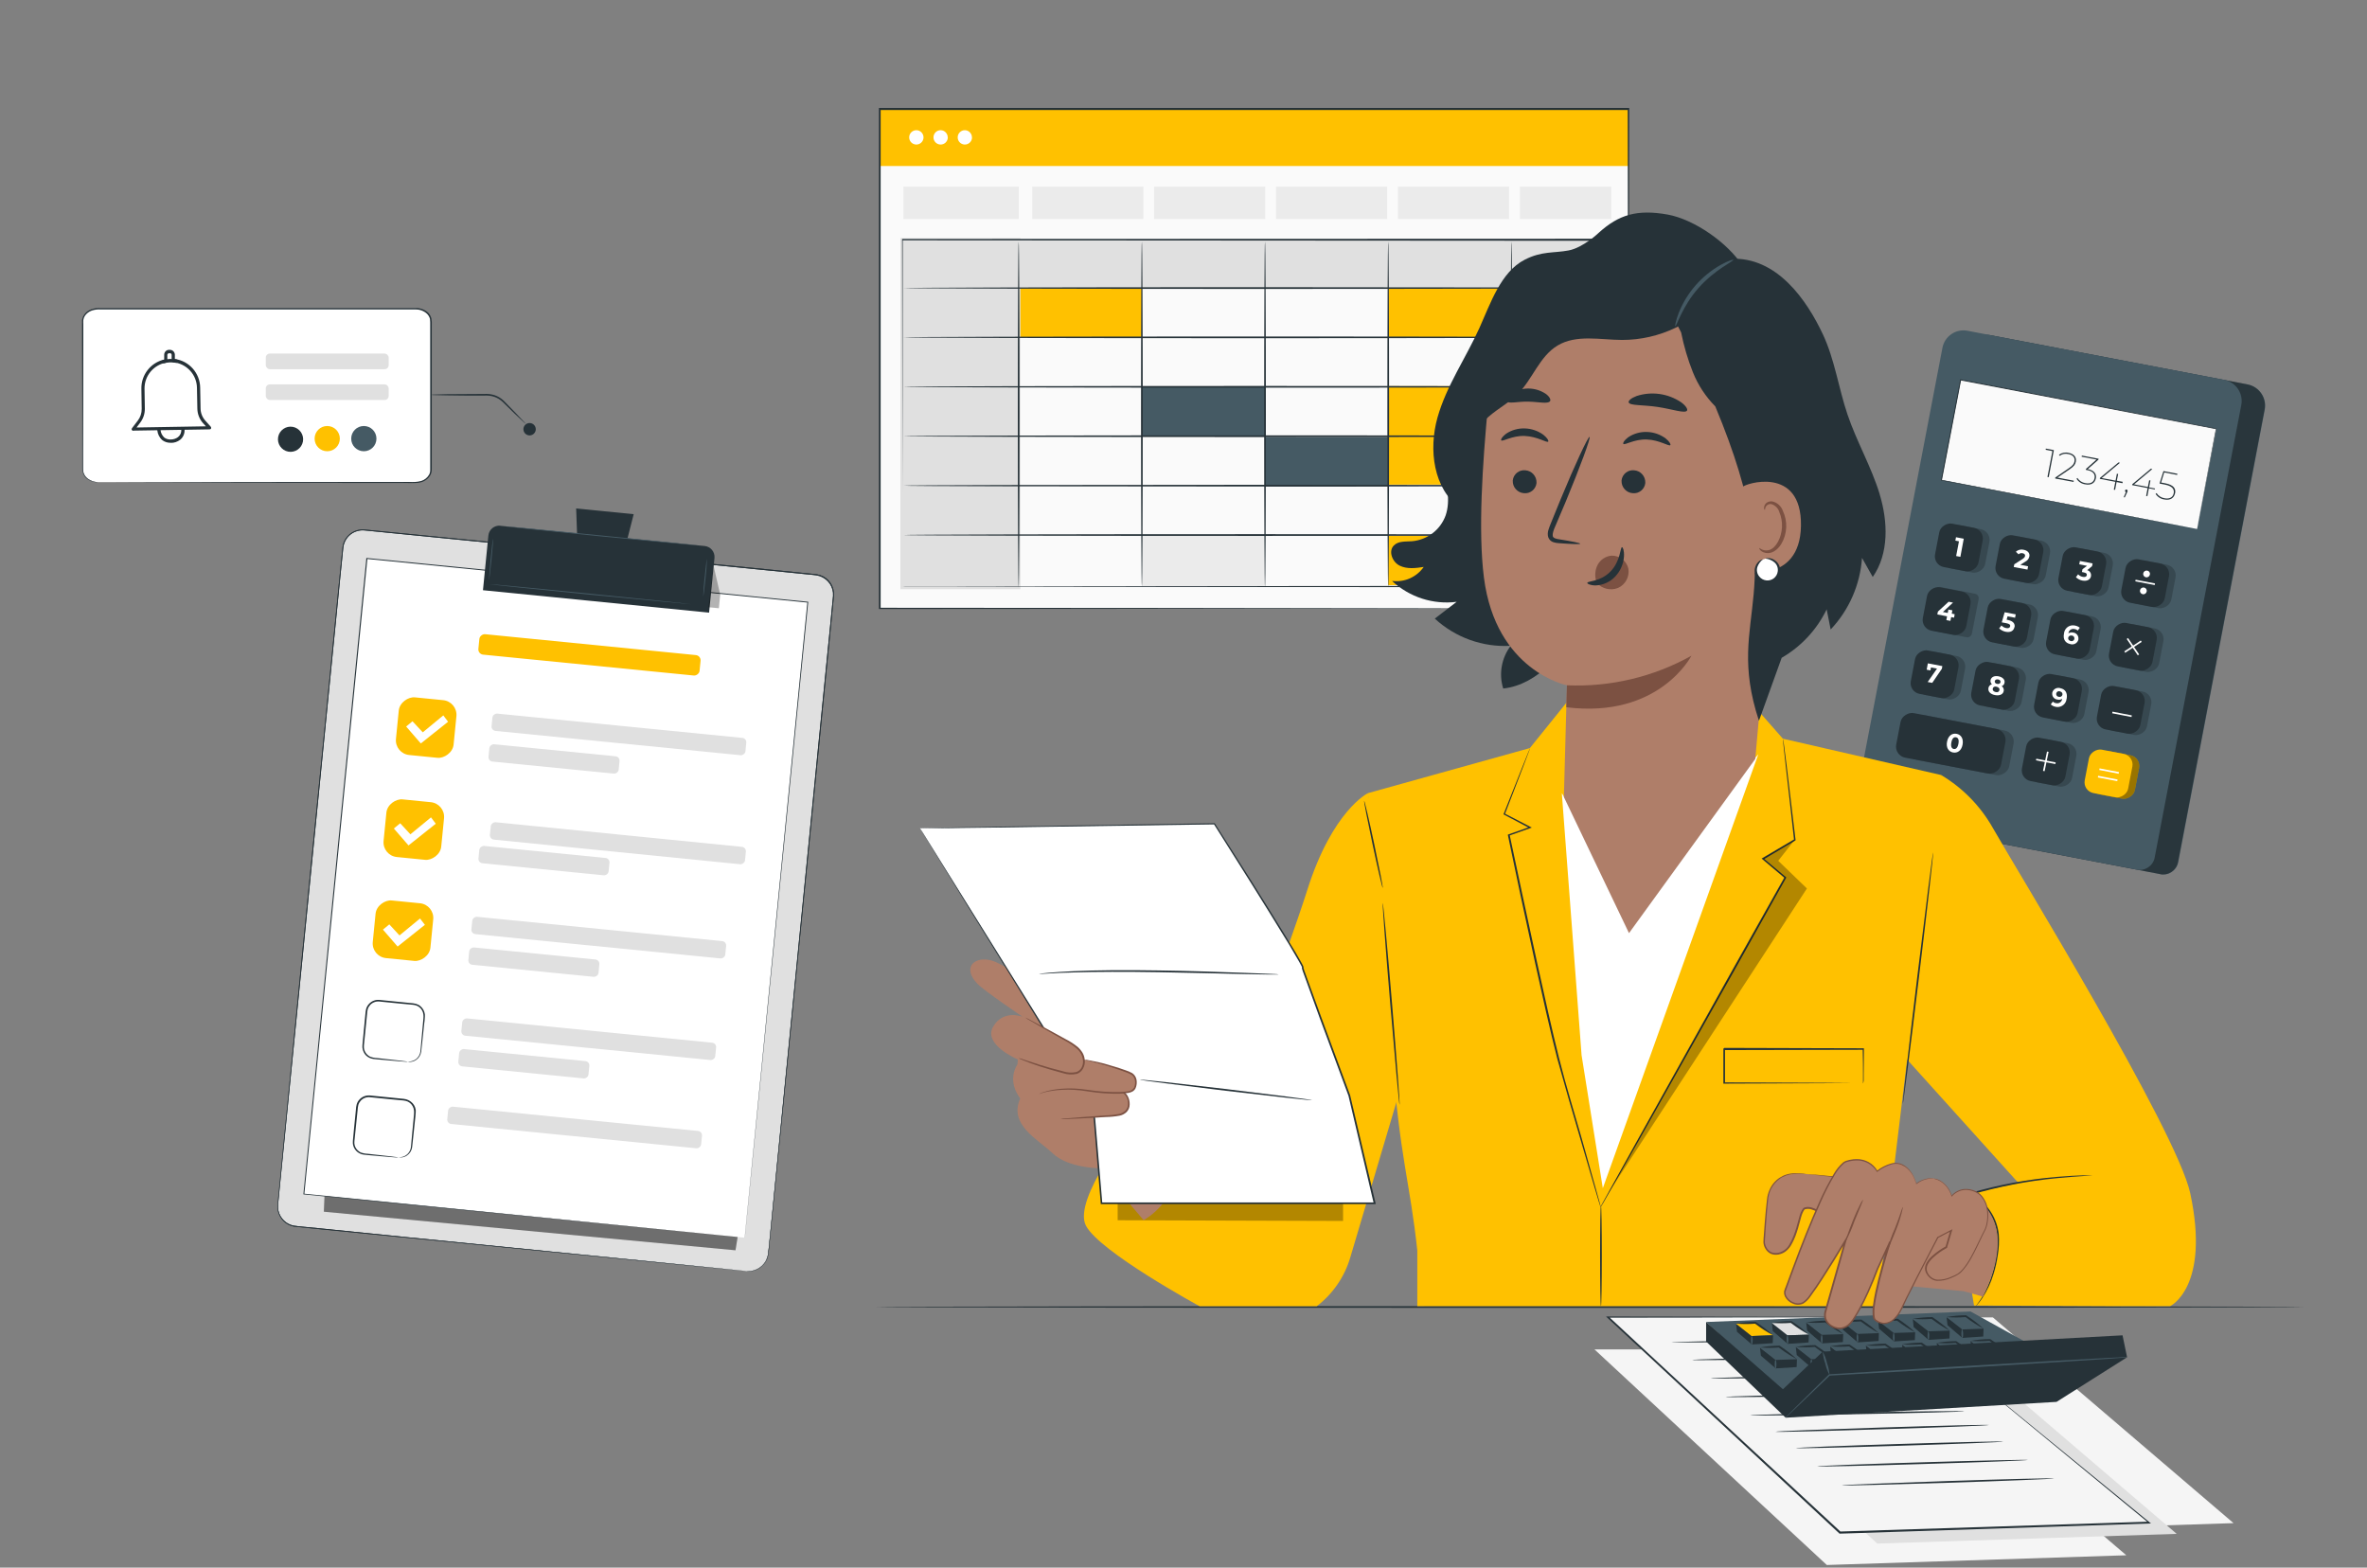 <?xml version="1.0" encoding="UTF-8"?>
<svg id="Layer_1" data-name="Layer 1" xmlns="http://www.w3.org/2000/svg" viewBox="0 0 302 200">
  <rect x="0" y="0" width="302" height="200" fill="#808080" stroke="none"/>
  <defs>
    <style>
      .cls-1 {
        fill: #ffc100;
      }

      .cls-2 {
        fill: #e0e0e0;
      }

      .cls-3 {
        fill: #ebebeb;
      }

      .cls-4 {
        fill: #263238;
      }

      .cls-5 {
        fill: #7c5142;
      }

      .cls-6 {
        fill: #af7e69;
      }

      .cls-7 {
        fill: #fff;
      }

      .cls-8 {
        fill: #fafafa;
      }

      .cls-9 {
        opacity: .4;
      }

      .cls-10 {
        opacity: .2;
      }

      .cls-11 {
        opacity: .3;
      }

      .cls-12 {
        fill: #f5f5f5;
      }

      .cls-13 {
        fill: #455a64;
      }
    </style>
  </defs>
  <g>
    <g id="freepik--Desk--inject-172">
      <path class="cls-4" d="M293.98,166.75c0,.06-40.81.11-91.14.11s-91.13-.05-91.13-.11,40.8-.12,91.15-.12,91.12.05,91.12.12Z"/>
    </g>
    <g id="freepik--Sheet--inject-172">
      <polygon class="cls-12" points="284.97 194.32 246.75 195.56 217.12 168.07 254.26 168.07 284.97 194.32"/>
      <polygon class="cls-12" points="271.29 198.42 233.08 199.66 203.44 172.16 240.57 172.16 271.29 198.42"/>
      <polygon class="cls-2" points="277.72 195.69 239.51 196.93 209.87 169.43 247.01 169.43 277.72 195.69"/>
      <polygon class="cls-12" points="242.27 168.07 205.14 168.07 234.77 195.56 274.21 194.28 242.27 168.07"/>
      <path class="cls-4" d="M242.27,168.07l.15.11.43.36,1.71,1.4,6.52,5.31,23.17,18.96.2.16h-.26l-37.82,1.24-1.62.05h-.05l-.03-.03-29.58-27.5-.18-.17h.24l26.96.04,7.52.03h2.65-2.67l-7.53.03-26.94.04.06-.17,29.64,27.49-.08-.03,1.62-.05,37.83-1.21-.06.17-23.09-19.01c-2.79-2.31-4.99-4.12-6.49-5.36l-1.71-1.42-.43-.37-.17-.07Z"/>
      <path class="cls-4" d="M255.59,183.92c0,.06-5.92.3-13.23.53-7.31.23-13.23.36-13.24.3s5.92-.3,13.23-.53c7.31-.23,13.24-.36,13.24-.3Z"/>
      <path class="cls-4" d="M258.74,186.26c0,.06-6,.3-13.44.52-7.44.23-13.44.36-13.45.3s6-.3,13.44-.52c7.45-.23,13.44-.35,13.44-.3Z"/>
      <path class="cls-4" d="M262.07,188.62c0,.06-6.06.31-13.53.55-7.48.24-13.54.39-13.54.33s6.06-.3,13.53-.55,13.54-.39,13.54-.33Z"/>
      <path class="cls-4" d="M253.76,181.8c0,.06-6.1.31-13.61.54-7.52.24-13.62.39-13.62.32s6.09-.3,13.61-.54c7.52-.24,13.62-.38,13.62-.32Z"/>
      <path class="cls-4" d="M241.17,173.01c0,.06-5.65.22-12.63.36-6.98.14-12.63.19-12.64.13s5.65-.22,12.63-.35c6.98-.13,12.64-.19,12.64-.13Z"/>
      <path class="cls-4" d="M244.32,175.35c0,.06-5.83.22-13.02.36s-13.02.2-13.03.14,5.83-.22,13.02-.36c7.19-.14,13.02-.2,13.02-.14Z"/>
      <path class="cls-4" d="M247.48,177.69c0,.06-6.11.23-13.66.38-7.55.15-13.67.21-13.67.15s6.11-.23,13.66-.37c7.55-.14,13.67-.21,13.67-.15Z"/>
      <path class="cls-4" d="M250.64,180.05c0,.06-6.12.23-13.66.37s-13.67.21-13.67.15,6.12-.23,13.67-.37c7.55-.15,13.66-.21,13.67-.15Z"/>
      <path class="cls-4" d="M239.34,170.88c-.09.02-.18.03-.27.03l-.76.03-2.79.07-9.21.17-9.22.08h-3.55c-.09.01-.18.01-.27,0,.09-.02.18-.03.27-.03l.76-.03,2.79-.07,9.21-.17,9.21-.1h3.56c.09,0,.18,0,.27.02Z"/>
    </g>
    <g id="freepik--calculator-2--inject-172">
      <polygon class="cls-13" points="227.43 177.58 217.68 168.66 251.42 167.32 261.34 172.81 227.43 177.58"/>
      <polygon class="cls-4" points="221.62 169.91 223.51 171.53 223.51 170.38 221.5 168.88 221.62 169.91"/>
      <polygon class="cls-1" points="223.48 170.45 226.22 170.35 224.02 168.76 221.5 168.88 223.48 170.45"/>
      <polygon class="cls-4" points="223.48 170.45 223.51 171.53 226.18 171.36 226.22 170.35 223.48 170.45"/>
      <path class="cls-4" d="M226.22,170.35c-.77-.41-1.51-.88-2.2-1.41l-.13-.09.07.02c-.82.07-1.64.07-2.45,0,.81-.15,1.63-.22,2.45-.23h.04l.03.02.13.09c.73.48,1.42,1.02,2.07,1.61Z"/>
      <path class="cls-13" d="M223.52,171.53c-.06,0-.12-.24-.12-.54s.04-.54.1-.54.12.24.12.54-.05.54-.1.54Z"/>
      <polygon class="cls-4" points="226.19 169.82 228.08 171.45 228.08 170.29 226.07 168.79 226.19 169.82"/>
      <polygon class="cls-2" points="228.06 170.36 230.79 170.27 228.59 168.68 226.07 168.79 228.06 170.36"/>
      <polygon class="cls-4" points="228.06 170.36 228.08 171.45 230.75 171.27 230.79 170.27 228.06 170.36"/>
      <path class="cls-4" d="M230.8,170.27c-.77-.41-1.51-.88-2.2-1.41l-.13-.09h.07c-.82.07-1.64.07-2.46,0,.81-.15,1.63-.22,2.45-.23h.04l.03.02.13.09c.74.48,1.43,1.03,2.07,1.63Z"/>
      <path class="cls-13" d="M228.08,171.45c-.06,0-.12-.24-.13-.54s.04-.54.1-.54.12.24.12.54-.03.54-.09.54Z"/>
      <polygon class="cls-4" points="230.57 169.76 232.46 171.39 232.45 170.23 230.45 168.73 230.57 169.76"/>
      <polygon class="cls-13" points="232.43 170.3 235.17 170.21 232.97 168.62 230.45 168.73 232.43 170.3"/>
      <polygon class="cls-4" points="232.43 170.3 232.46 171.39 235.13 171.22 235.17 170.21 232.43 170.3"/>
      <path class="cls-4" d="M235.17,170.21c-.77-.41-1.51-.88-2.2-1.42l-.13-.09.07.02c-.82.07-1.64.07-2.46,0,.81-.15,1.63-.22,2.45-.23h.05l.03.02.13.09c.73.47,1.42,1.01,2.06,1.6Z"/>
      <path class="cls-13" d="M232.45,171.39c-.06,0-.12-.24-.13-.53s.04-.54.1-.54.12.24.12.54-.03.54-.09.54Z"/>
      <polygon class="cls-4" points="235.13 169.64 237.02 171.26 237.01 170.1 235.01 168.6 235.13 169.64"/>
      <polygon class="cls-13" points="236.99 170.18 239.72 170.08 237.53 168.49 235.01 168.6 236.99 170.18"/>
      <polygon class="cls-4" points="236.99 170.18 237.02 171.26 239.69 171.08 239.72 170.08 236.99 170.18"/>
      <path class="cls-4" d="M239.72,170.08c-.77-.41-1.51-.88-2.2-1.41l-.13-.09h.07c-.82.07-1.64.07-2.46,0,.81-.15,1.63-.22,2.45-.23h.04l.03.02.13.09c.74.48,1.43,1.03,2.07,1.63Z"/>
      <path class="cls-13" d="M237.01,171.26c-.06,0-.12-.24-.13-.54s.04-.54.1-.54.12.24.12.54-.03.54-.09.54Z"/>
      <polygon class="cls-4" points="239.75 169.52 241.64 171.14 241.63 169.99 239.63 168.49 239.75 169.52"/>
      <polygon class="cls-13" points="241.62 170.06 244.35 169.97 242.15 168.37 239.63 168.49 241.62 170.06"/>
      <polygon class="cls-4" points="241.62 170.06 241.64 171.14 244.31 170.97 244.35 169.97 241.62 170.06"/>
      <path class="cls-4" d="M244.35,169.98c-.77-.41-1.51-.88-2.2-1.41l-.13-.09h.07c-.82.07-1.64.07-2.46,0,.81-.15,1.63-.22,2.45-.23h.07l.13.09c.73.49,1.43,1.03,2.07,1.64Z"/>
      <path class="cls-13" d="M241.63,171.14c-.06,0-.12-.24-.12-.54s.03-.54.09-.54.12.24.13.54-.04.54-.1.54Z"/>
      <polygon class="cls-4" points="244.16 169.31 246.06 170.94 246.05 169.78 244.05 168.28 244.16 169.31"/>
      <polygon class="cls-13" points="246.03 169.85 248.76 169.76 246.57 168.17 244.05 168.28 246.03 169.85"/>
      <polygon class="cls-4" points="246.03 169.85 246.06 170.94 248.73 170.76 248.76 169.76 246.03 169.85"/>
      <path class="cls-4" d="M248.76,169.76c-.77-.41-1.51-.88-2.2-1.41l-.13-.09h.07c-.82.07-1.64.07-2.45,0,.81-.15,1.63-.22,2.45-.23h.04l.03.02.13.09c.73.49,1.42,1.03,2.07,1.63Z"/>
      <path class="cls-13" d="M246.05,170.94c-.06,0-.12-.24-.12-.54s.04-.54.1-.54.12.24.12.54-.03.54-.1.54Z"/>
      <polygon class="cls-4" points="248.48 169.07 250.37 170.69 250.37 169.53 248.36 168.03 248.48 169.07"/>
      <polygon class="cls-13" points="250.35 169.61 253.08 169.51 250.88 167.92 248.36 168.03 250.35 169.61"/>
      <polygon class="cls-4" points="250.35 169.61 250.37 170.69 253.04 170.51 253.08 169.51 250.35 169.61"/>
      <path class="cls-4" d="M253.08,169.51c-.77-.41-1.51-.88-2.2-1.41l-.13-.09.07.02c-.82.07-1.64.07-2.46,0,.81-.15,1.63-.22,2.45-.23h.04l.03.02.13.09c.74.48,1.43,1.01,2.07,1.61Z"/>
      <path class="cls-13" d="M250.37,170.69c-.06,0-.12-.24-.12-.54s.03-.54.09-.54.12.24.13.54-.04.54-.1.54Z"/>
      <polygon class="cls-4" points="224.67 172.96 226.56 174.58 226.56 173.43 224.55 171.93 224.67 172.96"/>
      <polygon class="cls-13" points="226.53 173.5 229.27 173.41 227.07 171.81 224.55 171.93 226.53 173.5"/>
      <polygon class="cls-4" points="226.53 173.5 226.56 174.58 229.23 174.41 229.27 173.41 226.53 173.5"/>
      <path class="cls-4" d="M229.27,173.41c-.77-.41-1.51-.88-2.2-1.41l-.13-.09h.07c-.82.07-1.64.07-2.45,0,.81-.15,1.63-.22,2.45-.23h.04l.03.02.13.09c.73.49,1.42,1.03,2.07,1.63Z"/>
      <path class="cls-13" d="M226.55,174.58c-.06,0-.12-.24-.12-.54s.04-.54.1-.54.12.24.12.54-.03.54-.1.54Z"/>
      <polygon class="cls-4" points="229.24 172.87 231.13 174.5 231.13 173.34 229.12 171.84 229.24 172.87"/>
      <polygon class="cls-13" points="231.1 173.41 233.84 173.32 231.64 171.73 229.12 171.84 231.1 173.41"/>
      <polygon class="cls-4" points="231.1 173.41 231.13 174.5 233.8 174.32 233.84 173.32 231.1 173.41"/>
      <path class="cls-4" d="M233.84,173.32c-.77-.41-1.51-.88-2.2-1.41l-.13-.09.07.02c-.82.07-1.64.07-2.46,0,.81-.15,1.63-.22,2.45-.23h.04l.03.02.13.09c.74.47,1.43,1.01,2.07,1.61Z"/>
      <path class="cls-13" d="M231.13,174.5c-.06,0-.12-.24-.13-.54s.04-.54.1-.54.12.24.12.54-.03.54-.09.54Z"/>
      <polygon class="cls-4" points="233.62 172.81 235.51 174.44 235.5 173.28 233.5 171.78 233.62 172.81"/>
      <polygon class="cls-13" points="235.48 173.35 238.22 173.26 236.02 171.67 233.5 171.78 235.48 173.35"/>
      <polygon class="cls-4" points="235.48 173.35 235.51 174.44 238.18 174.27 238.22 173.26 235.48 173.35"/>
      <path class="cls-4" d="M238.22,173.26c-.77-.41-1.5-.89-2.2-1.42l-.13-.09.07.02c-.82.07-1.64.07-2.46,0,.81-.15,1.63-.22,2.45-.23h.04l.03.02.13.09c.73.47,1.43,1.01,2.07,1.6Z"/>
      <path class="cls-13" d="M235.51,174.44c-.06,0-.12-.24-.13-.53s.04-.54.1-.54.12.24.12.54-.04.54-.09.54Z"/>
      <polygon class="cls-4" points="238.17 172.69 240.07 174.31 240.06 173.15 238.06 171.65 238.17 172.69"/>
      <polygon class="cls-13" points="240.04 173.23 242.77 173.13 240.58 171.54 238.06 171.65 240.04 173.23"/>
      <polygon class="cls-4" points="240.04 173.23 240.07 174.31 242.74 174.13 242.77 173.13 240.04 173.23"/>
      <path class="cls-4" d="M242.8,173.13c-.77-.41-1.51-.88-2.2-1.41l-.13-.09.07.02c-.82.07-1.64.07-2.46,0,.81-.15,1.63-.22,2.45-.23h.04l.03.02.13.09c.73.48,1.43,1.01,2.07,1.61Z"/>
      <path class="cls-13" d="M240.06,174.31c-.06,0-.12-.24-.13-.54s.04-.54.1-.54.12.24.12.54-.03.54-.09.54Z"/>
      <polygon class="cls-4" points="242.8 172.57 244.69 174.19 244.68 173.04 242.68 171.54 242.8 172.57"/>
      <polygon class="cls-13" points="244.67 173.11 247.4 173.02 245.2 171.42 242.68 171.54 244.67 173.11"/>
      <polygon class="cls-4" points="244.67 173.11 244.69 174.19 247.36 174.02 247.4 173.02 244.67 173.11"/>
      <path class="cls-4" d="M247.4,173.02c-.77-.41-1.51-.88-2.2-1.41l-.13-.09h.07c-.82.07-1.64.07-2.46,0,.81-.15,1.63-.22,2.45-.23h.07l.13.09c.73.49,1.43,1.04,2.07,1.64Z"/>
      <path class="cls-13" d="M244.68,174.19c-.06,0-.12-.24-.12-.54s.03-.54.09-.54.12.24.13.54-.04.54-.1.54Z"/>
      <polygon class="cls-4" points="247.21 172.36 249.11 173.99 249.1 172.83 247.1 171.33 247.21 172.36"/>
      <polygon class="cls-13" points="249.08 172.9 251.81 172.81 249.62 171.22 247.1 171.33 249.08 172.9"/>
      <polygon class="cls-4" points="249.08 172.9 249.11 173.99 251.77 173.81 251.81 172.81 249.08 172.9"/>
      <path class="cls-4" d="M251.81,172.81c-.77-.41-1.51-.88-2.2-1.41l-.13-.09.07.02c-.82.07-1.64.07-2.45,0,.81-.15,1.63-.22,2.45-.23h.04l.03.02.13.09c.73.48,1.43,1.01,2.07,1.61Z"/>
      <path class="cls-13" d="M249.1,173.99c-.06,0-.12-.24-.12-.54s.04-.54.1-.54.12.24.12.54-.03.54-.1.54Z"/>
      <polygon class="cls-4" points="251.53 172.12 253.42 173.74 253.42 172.58 251.41 171.08 251.53 172.12"/>
      <polygon class="cls-13" points="253.4 172.66 256.13 172.56 253.93 170.97 251.41 171.08 253.4 172.66"/>
      <polygon class="cls-4" points="253.4 172.66 253.42 173.74 256.09 173.56 256.13 172.56 253.4 172.66"/>
      <path class="cls-4" d="M256.13,172.55c-.77-.41-1.51-.88-2.2-1.41l-.13-.09.07.02c-.82.07-1.64.07-2.46,0,.81-.15,1.63-.23,2.45-.23h.07l.13.09c.74.48,1.43,1.03,2.07,1.63Z"/>
      <path class="cls-13" d="M253.42,173.74c-.06,0-.12-.24-.12-.54s.03-.54.09-.54.12.24.13.54-.04.54-.1.54Z"/>
      <polygon class="cls-4" points="270.81 170.36 232.56 172.44 227.48 177.24 217.68 168.66 217.68 171.15 227.83 180.87 233.43 175.43 271.39 173.16 270.81 170.36"/>
      <polygon class="cls-4" points="227.83 180.87 262.39 178.85 271.39 173.16 232.51 174.69 227.83 180.87"/>
      <path class="cls-13" d="M271.39,173.16s-.08.02-.12.02l-.35.03-1.33.1-4.9.33-16.18,1-15.09.86.05-.02-4.12,3.95c-.48.45-.86.81-1.13,1.07l-.3.27s-.07.06-.11.09c0,0,.03-.04.09-.11l.28-.29,1.1-1.1,4.07-4.01.02-.02h.03l15.09-.93,16.18-.93,4.91-.26,1.33-.06h.47Z"/>
      <path class="cls-13" d="M233.43,175.43c-.25-.46-.43-.95-.54-1.46-.18-.49-.29-1-.33-1.53.25.46.43.95.54,1.46.18.49.29,1,.33,1.53Z"/>
    </g>
    <g id="freepik--calculator-1--inject-172">
      <path class="cls-13" d="M275.65,111.53l-34.34-6.57c-1.05-.2-1.74-1.22-1.54-2.27,0,0,0,0,0,0l11.05-57.73c.29-1.49,1.73-2.47,3.22-2.18l32.74,6.27c1.49.29,2.47,1.73,2.18,3.22l-11.04,57.74c-.21,1.05-1.23,1.73-2.27,1.53,0,0,0,0,0,0Z"/>
      <g class="cls-9">
        <path d="M275.62,111.52l-34.34-6.57c-1.05-.2-1.74-1.22-1.54-2.27,0,0,0,0,0,0l11.05-57.73c.29-1.49,1.73-2.47,3.22-2.18l32.74,6.27c1.49.29,2.47,1.73,2.18,3.22l-11.05,57.75c-.21,1.04-1.22,1.72-2.27,1.52Z"/>
      </g>
      <path class="cls-13" d="M272.66,110.95l-34.34-6.58c-1.05-.2-1.74-1.21-1.54-2.26,0,0,0,0,0,0l11.05-57.73c.28-1.49,1.72-2.47,3.2-2.18,0,0,0,0,.01,0l32.74,6.26c1.49.29,2.47,1.73,2.18,3.22,0,0,0,0,0,0l-11.05,57.73c-.2,1.05-1.22,1.74-2.27,1.54Z"/>
      <rect class="cls-13" x="247.31" y="88.53" width="5.79" height="13.1" rx="1.43" ry="1.43" transform="translate(109.76 322.94) rotate(-79.16)"/>
      <g class="cls-10">
        <rect x="247.31" y="88.53" width="5.79" height="13.1" rx="1.43" ry="1.43" transform="translate(109.76 322.94) rotate(-79.16)"/>
      </g>
      <rect class="cls-8" x="258.74" y="41.38" width="13.02" height="33.2" transform="translate(158.42 307.59) rotate(-79.16)"/>
      <path class="cls-4" d="M280.31,67.49s0-.08.04-.23.07-.37.12-.66c.11-.58.27-1.44.48-2.54.43-2.21,1.02-5.4,1.77-9.36l.03.05-32.6-6.22h0l.06-.04c-.86,4.47-1.68,8.79-2.45,12.79l-.04-.06c9.42,1.82,17.56,3.38,23.36,4.5l6.79,1.31,1.82.36.47.09.16.03-.16-.03-.46-.09-1.81-.34-6.78-1.29-23.41-4.46h-.06v-.05c.76-4,1.59-8.32,2.45-12.79v-.06h.06l32.6,6.26h.04v.04c-.77,3.97-1.39,7.17-1.82,9.38-.21,1.1-.38,1.95-.49,2.53l-.13.66c-.02.16-.03.23-.03.23Z"/>
      <rect class="cls-13" x="247.96" y="67.19" width="5.64" height="5.64" rx="1.39" ry="1.39" transform="translate(134.86 303.15) rotate(-79.16)"/>
      <g class="cls-10">
        <rect x="247.96" y="67.19" width="5.64" height="5.64" rx="1.39" ry="1.39" transform="translate(134.86 303.15) rotate(-79.16)"/>
      </g>
      <rect class="cls-4" x="247.11" y="67.02" width="5.64" height="5.64" rx="1.39" ry="1.39" transform="translate(134.33 302.18) rotate(-79.16)"/>
      <path class="cls-7" d="M250.55,68.73l-.43,2.31-.54-.1.36-1.88-.46-.09.08-.43.99.19Z"/>
      <rect class="cls-13" x="255.69" y="68.66" width="5.64" height="5.64" rx="1.39" ry="1.39" transform="translate(139.69 311.94) rotate(-79.16)"/>
      <g class="cls-10">
        <rect x="255.69" y="68.66" width="5.64" height="5.64" rx="1.39" ry="1.39" transform="translate(139.69 311.94) rotate(-79.16)"/>
      </g>
      <rect class="cls-4" x="254.83" y="68.5" width="5.64" height="5.64" rx="1.39" ry="1.39" transform="translate(139.15 310.97) rotate(-79.16)"/>
      <path class="cls-7" d="M258.76,72.24l-.08.43-1.75-.33.07-.35,1.05-.67c.24-.16.3-.27.32-.38.04-.18-.07-.31-.31-.36-.19-.04-.38.01-.52.14l-.34-.33c.27-.25.65-.34,1-.25.51.1.81.43.72.86-.06.29-.26.53-.52.66l-.63.4.99.19Z"/>
      <rect class="cls-13" x="263.7" y="70.2" width="5.64" height="5.64" rx="1.39" ry="1.39" transform="translate(144.68 321.06) rotate(-79.16)"/>
      <g class="cls-10">
        <rect x="263.7" y="70.2" width="5.64" height="5.64" rx="1.39" ry="1.39" transform="translate(144.68 321.06) rotate(-79.16)"/>
      </g>
      <rect class="cls-4" x="262.85" y="70.04" width="5.64" height="5.64" rx="1.39" ry="1.39" transform="translate(144.15 320.09) rotate(-79.16)"/>
      <path class="cls-7" d="M266.79,73.5c-.08.39-.43.69-1.1.57-.31-.06-.6-.21-.83-.43l.28-.37c.17.18.38.29.62.33.27.05.45-.03.49-.21s-.07-.31-.38-.36l-.24-.05.07-.36.58-.43-.99-.19.08-.43,1.62.31-.07.35-.62.51c.34.09.55.42.48.77Z"/>
      <rect class="cls-13" x="271.72" y="71.73" width="5.64" height="5.64" rx="1.39" ry="1.39" transform="translate(149.68 330.17) rotate(-79.16)"/>
      <g class="cls-10">
        <rect x="271.72" y="71.73" width="5.64" height="5.64" rx="1.39" ry="1.39" transform="translate(149.68 330.17) rotate(-79.16)"/>
      </g>
      <rect class="cls-4" x="270.88" y="71.57" width="5.64" height="5.64" rx="1.39" ry="1.39" transform="translate(149.16 329.22) rotate(-79.16)"/>
      <rect class="cls-7" x="273.59" y="73.03" width=".21" height="2.52" transform="translate(149.26 329.14) rotate(-79.16)"/>
      <path class="cls-7" d="M274.3,73.29c-.03.23-.25.4-.49.36-.23-.03-.4-.25-.36-.49.03-.23.25-.4.49-.36.01,0,.02,0,.04,0,.22.05.36.26.33.48Z"/>
      <path class="cls-7" d="M273.89,75.45c-.03.23-.25.4-.49.36-.23-.03-.4-.25-.36-.49.03-.23.25-.4.49-.36.01,0,.02,0,.04,0,.22.05.36.26.33.48Z"/>
      <g class="cls-10">
        <path d="M250.9,81.3l-4.39-.86c-.32-.06-.53-.37-.47-.69l.86-4.39c.06-.32.37-.53.69-.47l4.39.86c.31.06.53.35.47.67,0,0,0,.01,0,.02l-.86,4.39c-.06.32-.37.53-.69.47Z"/>
      </g>
      <rect class="cls-4" x="245.55" y="75.14" width="5.64" height="5.64" rx="1.39" ry="1.39" transform="translate(125.09 307.24) rotate(-79.16)"/>
      <path class="cls-7" d="M249.32,78.8l-.38-.07-.09.48-.52-.1.09-.48-1.24-.24.07-.36,1.37-1.26.56.11-1.29,1.2.62.12.08-.43.51.09-.08.43.37.07-.07.44Z"/>
      <rect class="cls-13" x="254.14" y="76.79" width="5.64" height="5.64" rx="1.39" ry="1.39" transform="translate(130.45 317.01) rotate(-79.16)"/>
      <g class="cls-10">
        <rect x="254.14" y="76.79" width="5.64" height="5.64" rx="1.39" ry="1.39" transform="translate(130.45 317.01) rotate(-79.16)"/>
      </g>
      <rect class="cls-4" x="253.28" y="76.62" width="5.64" height="5.64" rx="1.39" ry="1.39" transform="translate(129.92 316.04) rotate(-79.16)"/>
      <path class="cls-7" d="M257.01,80.02c-.08.43-.45.71-1.11.58-.31-.06-.6-.21-.83-.43l.29-.37c.17.17.38.29.62.33.27.05.45-.03.49-.22s-.06-.32-.48-.4l-.59-.11.37-1.29,1.41.27-.08.43-.96-.18-.12.43.19.04c.69.15.9.51.82.92Z"/>
      <rect class="cls-13" x="262.15" y="78.32" width="5.64" height="5.64" rx="1.39" ry="1.39" transform="translate(135.45 326.12) rotate(-79.16)"/>
      <g class="cls-10">
        <rect x="262.15" y="78.32" width="5.64" height="5.64" rx="1.39" ry="1.39" transform="translate(135.45 326.12) rotate(-79.16)"/>
      </g>
      <rect class="cls-4" x="261.29" y="78.15" width="5.64" height="5.64" rx="1.39" ry="1.39" transform="translate(134.91 325.15) rotate(-79.16)"/>
      <path class="cls-7" d="M265.18,81.58c-.1.44-.53.71-.97.61-.02,0-.04,0-.06-.02-.63-.12-.96-.6-.81-1.34.05-.63.6-1.1,1.23-1.05.06,0,.12.01.18.03.23.04.44.14.61.28l-.27.36c-.11-.11-.25-.18-.41-.2-.34-.08-.68.12-.76.46,0,.03-.01.06-.02.09.18-.11.4-.15.61-.1.41.04.71.41.67.82,0,.02,0,.03,0,.05ZM264.66,81.51c.04-.19-.08-.38-.27-.42-.02,0-.03,0-.05,0-.19-.06-.4.05-.46.24,0,0,0,.02,0,.03-.04.2.08.37.34.43.19.05.38-.06.44-.25,0,0,0-.01,0-.02h.01Z"/>
      <rect class="cls-13" x="270.16" y="79.85" width="5.64" height="5.64" rx="1.39" ry="1.39" transform="translate(140.45 335.24) rotate(-79.16)"/>
      <g class="cls-10">
        <rect x="270.16" y="79.85" width="5.64" height="5.64" rx="1.39" ry="1.39" transform="translate(140.45 335.24) rotate(-79.16)"/>
      </g>
      <rect class="cls-4" x="269.3" y="79.69" width="5.64" height="5.64" rx="1.39" ry="1.39" transform="translate(139.91 334.26) rotate(-79.16)"/>
      <rect class="cls-7" x="270.88" y="82.4" width="2.52" height=".21" transform="translate(-.61 162.95) rotate(-33.3)"/>
      <rect class="cls-7" x="272.03" y="81.24" width=".21" height="2.52" transform="translate(.64 167.09) rotate(-34.17)"/>
      <rect class="cls-13" x="244.86" y="83.36" width="5.64" height="5.64" rx="1.39" ry="1.39" transform="translate(116.46 313.24) rotate(-79.16)"/>
      <g class="cls-10">
        <rect x="244.86" y="83.36" width="5.64" height="5.64" rx="1.39" ry="1.39" transform="translate(116.46 313.24) rotate(-79.16)"/>
      </g>
      <rect class="cls-4" x="244.01" y="83.2" width="5.64" height="5.64" rx="1.39" ry="1.39" transform="translate(115.93 312.27) rotate(-79.16)"/>
      <path class="cls-7" d="M247.82,84.97l-.06.35-1.23,1.8-.58-.11,1.19-1.71-.77-.15-.07.38-.48-.09.15-.81,1.85.35Z"/>
      <rect class="cls-13" x="252.6" y="84.84" width="5.64" height="5.64" rx="1.39" ry="1.39" transform="translate(121.29 322.03) rotate(-79.16)"/>
      <g class="cls-10">
        <rect x="252.6" y="84.84" width="5.64" height="5.64" rx="1.39" ry="1.39" transform="translate(121.29 322.03) rotate(-79.16)"/>
      </g>
      <rect class="cls-4" x="251.74" y="84.67" width="5.64" height="5.64" rx="1.39" ry="1.39" transform="translate(120.75 321.06) rotate(-79.16)"/>
      <path class="cls-7" d="M255.65,88.16c-.08.43-.52.63-1.11.52s-.92-.46-.84-.9c.04-.24.21-.43.45-.48-.15-.13-.22-.33-.18-.53.08-.4.49-.59,1.01-.49s.86.43.77.83c-.03.2-.17.36-.36.43.2.13.31.38.26.61ZM255.11,88.04c.04-.21-.11-.36-.37-.43s-.45.04-.49.25.1.36.36.43.45-.03.49-.24h0ZM254.51,86.9c-.03.17.08.31.3.35s.39-.04.43-.21-.09-.32-.31-.36-.39.05-.43.24h0Z"/>
      <rect class="cls-13" x="260.61" y="86.37" width="5.64" height="5.64" rx="1.39" ry="1.39" transform="translate(126.29 331.14) rotate(-79.16)"/>
      <g class="cls-10">
        <rect x="260.61" y="86.37" width="5.64" height="5.64" rx="1.39" ry="1.39" transform="translate(126.29 331.14) rotate(-79.16)"/>
      </g>
      <rect class="cls-4" x="259.75" y="86.21" width="5.64" height="5.64" rx="1.39" ry="1.39" transform="translate(125.75 330.17) rotate(-79.16)"/>
      <path class="cls-7" d="M263.67,89.15c-.05.63-.61,1.1-1.24,1.05-.06,0-.12-.01-.18-.03-.22-.04-.43-.15-.6-.3l.27-.36c.11.11.25.18.41.2.34.08.68-.12.76-.46,0-.03.01-.06.02-.09-.18.11-.4.15-.61.09-.41-.04-.71-.41-.66-.82,0-.01,0-.03,0-.04.1-.44.53-.71.97-.61.02,0,.04,0,.06.02.63.12.95.6.81,1.35ZM263.14,88.63c.04-.2-.08-.37-.33-.43-.19-.06-.39.04-.45.23-.06.19.04.39.23.45.03,0,.06.01.09.02.2.06.4-.05.46-.25,0,0,0-.01,0-.02Z"/>
      <rect class="cls-13" x="268.62" y="87.9" width="5.64" height="5.64" rx="1.39" ry="1.39" transform="translate(131.28 340.26) rotate(-79.16)"/>
      <g class="cls-10">
        <rect x="268.62" y="87.9" width="5.64" height="5.64" rx="1.39" ry="1.39" transform="translate(131.28 340.26) rotate(-79.16)"/>
      </g>
      <rect class="cls-4" x="267.76" y="87.74" width="5.64" height="5.64" rx="1.39" ry="1.39" transform="translate(130.75 339.28) rotate(-79.16)"/>
      <rect class="cls-7" x="270.64" y="89.88" width=".21" height="2.51" transform="translate(129.75 339.59) rotate(-79.03)"/>
      <rect class="cls-13" x="259.05" y="94.5" width="5.64" height="5.64" rx="1.39" ry="1.39" transform="translate(117.04 336.21) rotate(-79.16)"/>
      <g class="cls-10">
        <rect x="259.05" y="94.5" width="5.64" height="5.64" rx="1.39" ry="1.39" transform="translate(117.04 336.21) rotate(-79.16)"/>
      </g>
      <rect class="cls-4" x="258.2" y="94.33" width="5.64" height="5.64" rx="1.39" ry="1.39" transform="translate(116.51 335.24) rotate(-79.16)"/>
      <rect class="cls-1" x="267.06" y="96.03" width="5.64" height="5.64" rx="1.39" ry="1.39" transform="translate(122.04 345.33) rotate(-79.16)"/>
      <g class="cls-9">
        <rect x="267.06" y="96.03" width="5.64" height="5.64" rx="1.39" ry="1.39" transform="translate(122.04 345.33) rotate(-79.16)"/>
      </g>
      <rect class="cls-1" x="266.21" y="95.86" width="5.64" height="5.64" rx="1.39" ry="1.39" transform="translate(121.51 344.35) rotate(-79.16)"/>
      <rect class="cls-7" x="268.99" y="97.11" width=".21" height="2.52" transform="translate(121.92 344.19) rotate(-79.17)"/>
      <rect class="cls-7" x="268.81" y="98.06" width=".21" height="2.52" transform="translate(120.84 344.78) rotate(-79.17)"/>
      <rect class="cls-4" x="246.01" y="88.02" width="5.79" height="13.62" rx="1.43" ry="1.43" transform="translate(108.95 321.46) rotate(-79.16)"/>
      <path class="cls-7" d="M248.42,94.62c.15-.76.65-1.11,1.22-1s.9.62.76,1.38-.65,1.11-1.22,1-.91-.62-.76-1.38ZM249.87,94.89c.1-.53-.04-.78-.31-.83s-.49.13-.59.66.04.78.3.83.49-.11.6-.66Z"/>
      <rect class="cls-7" x="259.77" y="97.03" width="2.52" height=".21" transform="translate(113.01 333.07) rotate(-78.31)"/>
      <rect class="cls-7" x="260.91" y="95.88" width=".21" height="2.52" transform="translate(116.57 335.25) rotate(-79.17)"/>
      <path class="cls-4" d="M262.05,57.43l-.66,3.45-.16-.03.63-3.3-.86-.17.03-.15,1.02.2Z"/>
      <path class="cls-4" d="M264.59,61.33l-.03.15-2.34-.43v-.12l1.76-1.21c.51-.34.64-.57.7-.86.09-.46-.18-.82-.78-.93-.39-.1-.8-.02-1.11.22l-.09-.13c.36-.26.81-.35,1.24-.24.66.13,1.02.55.91,1.11-.06.33-.22.59-.76.96l-1.59,1.08,2.09.4Z"/>
      <path class="cls-4" d="M267.4,61.04c-.11.57-.59.9-1.35.75-.46-.06-.86-.32-1.11-.71l.11-.1c.23.36.6.6,1.02.66.66.13,1.07-.13,1.17-.63s-.18-.89-.91-1.03l-.19-.03v-.12l1.35-1.2-1.9-.36.03-.15,2.14.41-.03.12-1.36,1.2c.83.16,1.15.63,1.04,1.2Z"/>
      <path class="cls-4" d="M270.8,61.65l-.75-.15-.19,1-.16-.03.19-1-1.98-.38.02-.12,2.36-1.97.19.04-2.33,1.95,1.77.33.17-.88.16.03-.17.86.75.14-.03.17Z"/>
      <path class="cls-4" d="M271.45,62.65c-.02.06-.04.12-.06.18l-.3.63-.13-.03.28-.65c-.08-.03-.13-.11-.11-.19.02-.09.1-.15.19-.13,0,0,0,0,0,0,.09.02.15.1.13.19Z"/>
      <path class="cls-4" d="M274.92,62.45l-.75-.15-.19,1-.16-.03.19-1-1.98-.38.03-.12,2.36-1.97.19.04-2.33,1.95,1.76.34.17-.86.16.03-.17.88.75.14-.03.13Z"/>
      <path class="cls-4" d="M277.5,62.95c-.11.56-.58.92-1.36.77-.45-.06-.86-.32-1.11-.71l.12-.1c.23.36.6.59,1.02.66.68.13,1.08-.16,1.17-.65s-.15-.91-1.14-1.1l-.67-.13.5-1.59,1.78.34-.03.15-1.65-.32-.4,1.29.54.1c1.06.21,1.37.67,1.24,1.29Z"/>
    </g>
    <g id="freepik--Window--inject-172">
      <rect class="cls-8" x="112.25" y="13.95" width="95.52" height="63.7"/>
      <rect class="cls-1" x="129.97" y="36.74" width="15.71" height="6.31"/>
      <rect class="cls-1" x="177.12" y="36.74" width="15.71" height="6.31"/>
      <rect class="cls-1" x="177.12" y="49.26" width="15.71" height="6.31"/>
      <rect class="cls-1" x="177.12" y="55.52" width="15.71" height="6.31"/>
      <rect class="cls-13" x="145.69" y="49.37" width="15.71" height="6.31"/>
      <rect class="cls-13" x="161.38" y="55.75" width="15.71" height="6.31"/>
      <rect class="cls-3" x="145.69" y="68.26" width="15.71" height="6.56"/>
      <rect class="cls-1" x="177.12" y="68.35" width="15.71" height="6.31"/>
      <rect class="cls-2" x="120.01" y="30.58" width="84.85" height="6.16"/>
      <rect class="cls-2" x="115.1" y="30.58" width="14.88" height="44.37"/>
      <path class="cls-2" d="M130.19,75.17h-15.31V30.37h15.31v44.8ZM115.31,74.74h14.45V30.79h-14.45v43.94Z"/>
      <rect class="cls-1" x="112.25" y="13.95" width="95.52" height="7.23"/>
      <rect class="cls-3" x="115.27" y="23.81" width="14.71" height="4.13"/>
      <rect class="cls-3" x="131.7" y="23.81" width="14.18" height="4.13"/>
      <rect class="cls-3" x="147.25" y="23.81" width="14.18" height="4.13"/>
      <rect class="cls-3" x="162.81" y="23.81" width="14.18" height="4.13"/>
      <rect class="cls-3" x="178.36" y="23.81" width="14.18" height="4.13"/>
      <rect class="cls-3" x="193.92" y="23.81" width="11.66" height="4.13"/>
      <path class="cls-4" d="M115.1,74.82h6.67l18.6-.03,64.49-.05-.1.11V30.61h0l.11.11-89.77-.06.08-.08c0,13.64-.03,24.68-.04,32.33v11.91-11.86c0-7.66-.03-18.73-.04-32.38v-.09h.08l89.77-.03h.11v.12h0v44.34h-.11l-64.64-.04-18.57-.03h-6.22l-.41-.03Z"/>
      <path class="cls-4" d="M205.04,36.75c0,.06-20.1.11-44.88.11s-44.89-.06-44.89-.11,20.09-.11,44.89-.11,44.88.04,44.88.11Z"/>
      <path class="cls-4" d="M205.04,43.04c0,.06-20.1.11-44.88.11s-44.89-.05-44.89-.11,20.09-.11,44.89-.11,44.88.05,44.88.11Z"/>
      <path class="cls-4" d="M205.04,49.35c0,.06-20.1.11-44.88.11s-44.89-.05-44.89-.11,20.09-.11,44.89-.11,44.88.05,44.88.11Z"/>
      <path class="cls-4" d="M205.04,55.65c0,.06-20.1.11-44.88.11s-44.89-.05-44.89-.11,20.09-.11,44.89-.11,44.88.06,44.88.11Z"/>
      <path class="cls-4" d="M205.04,61.96c0,.06-20.1.11-44.88.11s-44.89-.04-44.89-.11,20.09-.11,44.89-.11,44.88.05,44.88.11Z"/>
      <path class="cls-4" d="M205.04,68.26c0,.06-20.1.11-44.88.11s-44.89-.05-44.89-.11,20.09-.11,44.89-.11,44.88.05,44.88.11Z"/>
      <path class="cls-4" d="M129.97,74.95c-.06,0-.11-9.88-.11-22.06s.05-22.07.11-22.07.11,9.88.11,22.07-.05,22.06-.11,22.06Z"/>
      <path class="cls-4" d="M145.69,74.82c-.06,0-.11-9.85-.11-22s.05-22,.11-22,.11,9.85.11,22-.05,22-.11,22Z"/>
      <path class="cls-4" d="M161.4,74.95c-.06,0-.11-9.88-.11-22.06s.05-22.07.11-22.07.11,9.88.11,22.07-.05,22.06-.11,22.06Z"/>
      <path class="cls-4" d="M177.12,74.95c-.06,0-.11-9.88-.11-22.06s.05-22.07.11-22.07.11,9.88.11,22.07-.05,22.06-.11,22.06Z"/>
      <path class="cls-4" d="M192.84,74.95c-.06,0-.11-9.88-.11-22.06s.05-22.07.11-22.07.11,9.88.11,22.07-.05,22.06-.11,22.06Z"/>
      <path class="cls-7" d="M117.83,17.56c-.02.5-.44.9-.95.88-.5-.02-.9-.44-.88-.95.02-.49.42-.88.92-.88.51,0,.92.43.91.94,0,0,0,0,0,0Z"/>
      <path class="cls-7" d="M120.93,17.56c-.02.5-.44.9-.95.88-.5-.02-.9-.44-.88-.95.02-.49.42-.88.91-.88.51,0,.92.43.91.94,0,0,0,0,0,0Z"/>
      <path class="cls-7" d="M124.02,17.56c-.02.5-.44.9-.95.88-.5-.02-.9-.44-.88-.95.02-.49.42-.88.91-.88.51,0,.92.43.91.94,0,0,0,0,0,0Z"/>
      <path class="cls-4" d="M207.77,77.65c0-.73-.03-24.89-.09-63.7l.09.09h-95.52s.11-.1.11-.1v63.7l-.1-.1,68.83.05,19.66.03h7.03-6.99l-19.63.03-68.9.05h-.12V13.77h95.73v.09c-.06,38.89-.1,63.06-.1,63.79Z"/>
    </g>
    <g id="freepik--Character--inject-172">
      <path class="cls-1" d="M200.15,89.29l-4.96,6.15-20.66,5.75,3.09,33.38c.95,13.08,2.29,16.28,3.21,24.98v7.09h58.69l8.2-67.75-20.25-4.65-4.35-4.95h-22.97Z"/>
      <polygon class="cls-7" points="199.27 101.2 201.79 134.62 204.5 151.59 224.34 96.23 208.33 115.19 199.27 101.2"/>
      <path class="cls-4" d="M204.21,153.97s.03-.06.08-.16.15-.27.25-.46l.99-1.79c.86-1.55,2.09-3.77,3.62-6.52l11.99-21.48,6.55-11.66.02.13-2.85-2.41-.1-.09.12-.07,4.06-2.39-.04.09c-.43-3.95-.81-7.18-1.06-9.42-.12-1.11-.21-1.98-.28-2.57-.03-.29-.05-.51-.06-.68s0-.23,0-.23c0,0,0,.08.04.23l.09.67c.08.6.18,1.47.33,2.57.27,2.25.66,5.47,1.13,9.42v.06l-.05.03-4.05,2.41v-.15l2.85,2.39.07.06-.04.07-6.52,11.66-12.06,21.46-3.68,6.49c-.43.76-.77,1.35-1.01,1.76l-.27.45s-.06.1-.1.14Z"/>
      <path class="cls-4" d="M204.21,153.97s-.04-.1-.06-.15c-.04-.12-.09-.27-.15-.47-.13-.43-.31-1.03-.54-1.8-.46-1.58-1.12-3.86-1.94-6.63s-1.8-6.13-2.83-9.85c-.96-3.74-1.87-7.89-2.83-12.23-1.31-5.96-2.49-11.55-3.47-16.28v-.08l.08-.03,2.7-.95v.16l-3.29-1.74-.06-.03.03-.06,2.45-6.15.67-1.66.18-.43s.04-.1.07-.14c-.01.05-.03.1-.05.15-.04.11-.09.25-.16.43-.15.39-.36.96-.63,1.67l-2.38,6.18-.04-.1,3.3,1.71.18.09-.19.07-2.7.96.06-.11c1,4.71,2.19,10.28,3.5,16.28.96,4.34,1.87,8.49,2.81,12.23s1.99,7.06,2.78,9.85l1.87,6.66c.21.78.38,1.38.5,1.81l.12.47c0,.06.01.12,0,.18Z"/>
      <path class="cls-1" d="M174.53,101.19s-4.54,2.21-7.75,12.4c-2.33,7.4-11.79,32.89-11.79,32.89l-10.48-3.06s-7.71,9.6-5.96,12.95,14.51,10.28,14.51,10.28h14.94c2.05-1.57,3.55-3.75,4.28-6.23l8.55-28.78-6.31-30.45Z"/>
      <path class="cls-1" d="M247.7,98.9c2.74,1.64,5.01,3.97,6.58,6.76,2.61,4.64,23.44,38.56,25.17,46.58,2.57,11.99-2.57,14.4-2.57,14.4h-7.2l-17.82-.08-2.25-13.94,7.92-1.69-14.68-16.28-.97,1.66-2.87-23.24,8.7-14.16Z"/>
      <path class="cls-4" d="M176.42,115.19c.06,0,.6,5.76,1.19,12.88s1.02,12.89.96,12.89-.59-5.76-1.19-12.88-1.02-12.89-.96-12.89Z"/>
      <path class="cls-4" d="M246.65,108.74c.06,0-.76,7.2-1.83,16.06s-1.99,16.04-2.05,16.04.76-7.2,1.83-16.06c1.08-8.87,1.99-16.06,2.05-16.04Z"/>
      <path class="cls-4" d="M252.07,166.64s.07-.09.2-.26c.19-.24.37-.5.54-.76.6-.97,1.06-2.02,1.38-3.12.23-.76.39-1.53.5-2.31.15-.89.19-1.79.12-2.69-.11-.99-.45-1.93-.99-2.76-.59-.89-1.36-1.64-2.26-2.21l-.19-.12-.24-.13.26-.08c3.59-1.05,7.28-1.74,11.01-2.05,1.43-.12,2.57-.18,3.38-.2h.92c.11-.01.21-.01.32,0-.11.02-.21.03-.32.03l-.92.06c-.8.05-1.95.13-3.37.27-3.71.36-7.38,1.07-10.96,2.11l.02-.21.21.12c.93.58,1.72,1.36,2.32,2.28.56.86.91,1.84,1.02,2.86.07.92.02,1.84-.14,2.74-.12.79-.29,1.56-.53,2.32-.33,1.11-.82,2.16-1.46,3.12-.17.26-.37.51-.57.74-.07.09-.15.17-.24.23Z"/>
      <path class="cls-4" d="M204.26,166.64c-.06,0-.11-2.87-.11-6.43s.05-6.43.11-6.43.11,2.87.11,6.43-.05,6.43-.11,6.43Z"/>
      <path class="cls-4" d="M237.7,138.2c0-.1,0-.2,0-.3v-.86c0-.75,0-1.83-.04-3.18l.07.07-17.75.04s-.12.11.11-.11h0v4.34l-.11-.11,12.64.05,3.74.03h1.38c-.11,0-.22,0-.33,0h-.99l-3.72.03-12.71.05h-.11v-4.45h0c.22-.22.06-.06.12-.11l17.75.05h.06v.06c0,1.37-.03,2.46-.03,3.22v.86c-.01.11-.03.22-.06.33Z"/>
      <path class="cls-4" d="M176.42,113.28c-.06,0-.64-2.46-1.29-5.53s-1.14-5.57-1.08-5.57.64,2.46,1.29,5.53,1.14,5.56,1.08,5.57Z"/>
      <g class="cls-11">
        <polygon points="205.2 152.22 230.54 113.35 226.88 109.82 228.97 107.15 224.91 109.55 227.77 111.96 205.2 152.22"/>
      </g>
      <g class="cls-11">
        <polygon points="142.6 153.52 142.6 155.68 171.36 155.77 171.36 153.52 142.6 153.52"/>
      </g>
      <path class="cls-4" d="M177.65,74.12c1.56.19,3.1-.5,4-1.79-1.03.16-2.14.3-3.08-.17s-1.46-1.85-.73-2.57c.57-.59,1.51-.48,2.32-.54,1.94-.17,3.61-1.45,4.28-3.28.69-1.98.06-4.13-.19-6.22-.65-6.17,2.09-12.22,7.16-15.79l13.03-7.53c4.71,6.05,6.2,14.2,5.22,21.81-.98,7.61-4.21,14.77-8.09,21.39-1.13,1.93-2.33,3.86-3.93,5.41s-3.63,2.77-5.85,3c-.58-1.87-.22-3.9.96-5.45-3.57.21-7.06-1.05-9.69-3.47l2.79-2.14c-3,.38-6-.59-8.22-2.64Z"/>
      <path class="cls-6" d="M227.8,52.87c-.23-5.44-3.62-10-8.86-11.49l-16.32-4.67c-7.09-.97-12.08,7.64-12.75,14.76-.74,7.91-1.29,16.28-.54,22.21,1.52,11.95,10.59,13.75,10.59,13.75,0,0-.3,10.77-.39,14.25l8.31,17.37,16.11-22.22,3.91-43.8c0-.21-.03.12-.05-.15Z"/>
      <path class="cls-4" d="M193.01,61.33c-.03.83.6,1.53,1.42,1.59.8.09,1.52-.49,1.61-1.29,0-.01,0-.02,0-.04.03-.83-.6-1.53-1.42-1.59-.8-.09-1.52.49-1.61,1.29,0,.01,0,.02,0,.04Z"/>
      <path class="cls-4" d="M191.53,56.18c.18.21,1.37-.62,3-.56s2.82.91,3,.72c.09-.09-.09-.45-.6-.86-.69-.51-1.53-.8-2.39-.82-.85-.03-1.7.21-2.4.69-.5.38-.69.73-.6.82Z"/>
      <path class="cls-4" d="M206.89,61.33c-.03.83.6,1.53,1.42,1.59.8.09,1.52-.49,1.61-1.29,0-.01,0-.02,0-.04.03-.83-.6-1.53-1.42-1.59-.8-.09-1.53.5-1.61,1.3,0,0,0,.02,0,.03Z"/>
      <path class="cls-4" d="M207.11,56.63c.18.21,1.37-.62,3-.56s2.82.91,3,.72c.09-.09-.09-.45-.6-.86-.69-.51-1.53-.8-2.39-.82-.85-.03-1.7.21-2.4.69-.5.38-.69.73-.6.82Z"/>
      <path class="cls-4" d="M201.62,69.37c0-.09-1.01-.3-2.65-.56-.43-.06-.81-.15-.86-.43s.1-.75.32-1.23l1.34-3.15c1.86-4.49,3.22-8.19,3.04-8.26s-1.85,3.5-3.71,8l-1.29,3.17c-.17.47-.46,1.01-.27,1.64.11.3.36.54.67.63.23.07.47.11.71.12,1.65.12,2.68.16,2.69.07Z"/>
      <path class="cls-5" d="M215.81,83.65s-4.1,8.06-15.97,6.58l.08-2.8c5.55.24,11.05-1.07,15.9-3.78Z"/>
      <path class="cls-4" d="M207.8,51.34c.15.43,1.79.29,3.71.58s3.46.86,3.73.47c.12-.19-.14-.62-.75-1.07-1.67-1.12-3.76-1.42-5.67-.8-.72.27-1.08.6-1.02.82Z"/>
      <path class="cls-4" d="M192.21,51.18c.27.38,1.42.03,2.78.06s2.5.33,2.78-.06c.12-.18-.05-.57-.54-.93-1.36-.91-3.13-.91-4.48,0-.5.37-.66.75-.54.93Z"/>
      <path class="cls-5" d="M207.77,72.58c-.22-1.01-1.13-1.72-2.17-1.69-.74.07-1.4.51-1.76,1.17-.34.66-.4,1.44-.16,2.14l.03.15c.68.77,1.77,1.04,2.73.66.94-.42,1.49-1.43,1.32-2.45Z"/>
      <path class="cls-4" d="M202.53,74.36c0-.25,1.66-.12,2.95-1.45s1.24-3.11,1.47-3.1c.11,0,.29.43.25,1.17-.06.97-.46,1.89-1.14,2.6-.65.68-1.53,1.07-2.47,1.11-.69,0-1.08-.21-1.08-.32Z"/>
      <path class="cls-4" d="M222.33,33.93c-1.84-2.92-6.18-5.96-9.58-6.56-3.86-.68-6.2,0-8.75,2.31,0,0-1.98,1.91-3.86,2.27s-3.43.06-5.62,1.19c-3.03,1.55-4.36,5.59-5.76,8.69-1.74,3.86-4.22,7.39-5.36,11.46s-.53,9.06,2.9,11.54c-.59-3.12-1.08-6.55.21-9.37-.17,1.13-.1,2.28.21,3.38.64-1.83,1.32-3.72,2.65-5.14,1.26-1.34,3-2.14,4.28-3.43,1.9-1.91,2.77-4.81,5.08-6.19,2.4-1.44,5.44-.72,8.23-.71,4.78,0,9.3-2.17,12.29-5.9l-.69-.06c1.41-.99,2.68-2.16,3.79-3.49Z"/>
      <path class="cls-4" d="M239.82,63.03c-1.07-3.5-2.94-6.7-4.11-10.17-1.14-3.38-1.62-6.98-3.13-10.2-2.04-4.34-5.86-9.96-11.8-9.64l-.43.36c-2.03-.25-4.08,0-6,.72l-.09,4.63-1.14,1c.48.92.93,1.81,1.37,2.68.35,1.74.85,3.45,1.51,5.1.65,1.62,1.62,3.09,2.85,4.34,10.24,24.51.95,26.06,5.57,40.11l2.9-8.04c2.49-1.44,4.49-3.59,5.74-6.18l.51,2.57c2.35-2.49,3.76-5.71,4-9.13l1.37,2.43c2.09-3,1.94-7.07.88-10.56Z"/>
      <path class="cls-6" d="M222.35,62.13c.16-.4,7.56-2.83,7.43,4.96-.12,7.57-7.71,5.86-7.71,5.64s.28-10.59.28-10.59Z"/>
      <path class="cls-5" d="M224.46,69.91s.13.09.35.2c.31.14.66.15.98.04.81-.28,1.5-1.53,1.57-2.9.03-.65-.08-1.3-.33-1.89-.13-.48-.5-.87-.97-1.03-.31-.09-.64.06-.78.35-.11.21-.06.36-.1.37s-.16-.13-.09-.43c.05-.19.15-.35.3-.47.21-.15.47-.22.73-.18.63.14,1.14.59,1.35,1.2.31.66.46,1.39.43,2.12-.08,1.53-.89,2.94-1.99,3.23-.41.11-.86.03-1.2-.22-.24-.2-.28-.37-.25-.39Z"/>
      <path class="cls-7" d="M225.27,71.27c.81-.13,1.58.43,1.71,1.24.13.81-.43,1.58-1.24,1.71-.81.13-1.58-.43-1.71-1.24-.11-.67.26-1.33.88-1.6"/>
      <path class="cls-4" d="M224.92,71.37c-.33.25-.58.6-.71.99-.12.42-.02.87.26,1.2.46.57,1.29.66,1.86.21.27-.22.45-.53.49-.88.06-.43-.1-.87-.43-1.15-.32-.27-.71-.43-1.13-.47,0-.02.12-.08.36-.07.34.01.67.14.93.36.42.33.63.85.57,1.38-.08.89-.88,1.55-1.77,1.46-.45-.04-.86-.27-1.14-.63-.34-.41-.43-.97-.25-1.47.11-.33.32-.61.6-.8.24-.13.35-.15.35-.12Z"/>
      <path class="cls-13" d="M213.75,41.62c.15.06.86-2.51,2.96-4.88s4.52-3.43,4.44-3.59c-.02-.06-.66.12-1.6.64-2.45,1.38-4.35,3.56-5.38,6.17-.38.99-.48,1.65-.42,1.67Z"/>
      <path class="cls-6" d="M145.92,155.68l-5.65-6.64s-3.96,0-5.94-1.88c-1.98-1.88-5.65-3.66-4.16-7.03,0,0-1.78-2.08-.35-4.36l.05-.6s-4.46-1.88-3.17-4.16,3.77-1.29,3.77-1.29c0,0-4.87-3.29-5.74-4.19-2.35-2.41.18-4.03,2.78-2.57,4.34,2.36,18.9,9.23,19.9,14.18v2.14s4.06,4.97,4.06,5.27-.3,8.04-5.54,11.11Z"/>
      <path class="cls-7" d="M117.38,105.66c-.18-.22,22.16,35.78,22.16,35.78l1.02,12.08h34.85l-3.23-13.75s-6.02-16.15-5.95-16.34c.13-.37-11.28-18.31-11.28-18.31l-37.56.54Z"/>
      <path class="cls-4" d="M117.38,105.66l.69-.02,1.98-.04,7.57-.14,27.32-.43h.04l.03.04c3,4.71,6.27,9.85,9.67,15.42.43.7.86,1.4,1.26,2.14.1.18.21.36.3.56.03.05.05.1.07.16,0,.03,0,.05,0,.08,0,.06,0,.03,0,.04h0v.03l.09.29.43,1.19,1.75,4.81,3.68,9.94h0c.98,4.17,2.01,8.55,3.06,13,.06.25.12.51.18.75l.03.14h-35.09v-.09c-.35-4.23-.69-8.26-1.01-12.08v.04l-16.03-25.98-4.47-7.28c-.51-.84-.9-1.48-1.17-1.91-.12-.22-.22-.38-.29-.5-.04-.05-.07-.11-.09-.17l22.24,35.73v.04c.33,3.82.67,7.85,1.02,12.08l-.1-.09h34.85l-.11.14-.18-.75-3.05-13h0c-1.25-3.39-2.48-6.7-3.68-9.95-.59-1.63-1.17-3.23-1.74-4.81-.14-.4-.28-.8-.43-1.19l-.09-.3v-.04s0-.05,0-.08v-.04c-.08-.03.12.03.07,0-.02,0-.04,0-.06,0-.03,0,0,0,0,0h0s-.03-.09-.06-.13c-.09-.18-.19-.36-.29-.54-.41-.72-.83-1.42-1.25-2.14-3.4-5.57-6.67-10.74-9.65-15.45l.08.04-27.39.4-7.55.09h-1.97c-.43.02-.66.01-.66.01Z"/>
      <path class="cls-4" d="M163.12,124.33h-1.2l-3.28-.06c-2.77-.06-6.59-.17-10.81-.24-4.22-.07-8.05-.06-10.81.03-1.38.03-2.5.09-3.27.14l-.89.05c-.1,0-.21,0-.31,0,.1-.03.2-.04.31-.05l.89-.09c.77-.07,1.89-.15,3.28-.21,2.77-.13,6.59-.16,10.82-.09,4.23.06,8.05.2,10.81.3l3.28.13.89.04c.11,0,.21.02.31.05Z"/>
      <path class="cls-4" d="M167.4,140.36c0,.06-4.94-.48-11.01-1.2-6.07-.73-10.99-1.36-10.98-1.42s4.94.48,11.01,1.2c6.07.73,10.98,1.36,10.98,1.42Z"/>
      <path class="cls-6" d="M135.27,142.79l6.52-.43c.69-.04,1.44-.12,1.92-.61.59-.62.3-2.01-.45-2.42l-7.47-1.8"/>
      <path class="cls-5" d="M135.78,137.54c.19.02.39.05.58.1l1.58.35,5.34,1.25h.03c.28.17.5.42.63.72.14.3.2.62.19.95,0,.36-.14.7-.39.96-.24.23-.54.39-.86.46-.59.11-1.19.17-1.79.18l-3.02.17-2.03.09c-.25.02-.5.02-.75,0,.24-.05.49-.08.74-.09l2.03-.16,3-.22c.59-.01,1.18-.08,1.76-.19.29-.07.56-.22.78-.43.21-.22.32-.51.32-.81.04-.58-.23-1.14-.7-1.47h.03l-5.32-1.32-1.56-.43c-.19-.02-.38-.06-.56-.12Z"/>
      <path class="cls-6" d="M138.27,135.21c1.98.36,3.92.91,5.8,1.63.63.2,1,.85.86,1.5-.01.32-.17.61-.43.8-.28.15-.6.24-.92.25-1.88.18-3.68-.08-5.54-.34s-4.46,0-5.54.57"/>
      <path class="cls-5" d="M132.51,139.62s.06-.05.18-.11c.19-.09.38-.16.57-.22.73-.21,1.47-.34,2.23-.39.52-.04,1.04-.05,1.56-.03.6.03,1.19.09,1.78.18,1.34.21,2.7.3,4.05.27.35-.01.7-.04,1.05-.09.32-.03.6-.21.77-.48.24-.57.16-1.33-.35-1.64-.26-.15-.53-.27-.82-.36l-.81-.29c-.53-.18-1.02-.34-1.47-.48-.91-.27-1.65-.45-2.17-.58-.27-.05-.54-.12-.8-.2.07,0,.14,0,.21,0,.14,0,.34.05.61.1.52.09,1.29.25,2.19.51.46.13.96.28,1.49.45l.82.28c.3.09.58.22.86.37.29.2.49.51.55.86.06.36.02.72-.12,1.05-.08.18-.22.33-.39.43-.16.09-.34.15-.53.18-.36.06-.72.09-1.08.1-1.37.03-2.74-.07-4.09-.29-.58-.1-1.17-.16-1.76-.2-.52-.03-1.03-.03-1.55,0-.74.03-1.48.14-2.21.31-.51.14-.77.28-.78.26Z"/>
      <path class="cls-6" d="M130.8,129.8l5.14,2.87c.78.43,1.59.9,2.05,1.66s.43,1.9-.32,2.39c-.58.39-1.35.24-2.03.07-1.92-.49-3.8-1.09-5.65-1.79"/>
      <path class="cls-5" d="M129.99,134.99c.25.06.49.13.72.22.46.15,1.13.38,1.96.64s1.82.54,2.94.82c.55.19,1.14.22,1.71.1.28-.09.52-.29.66-.54.15-.27.22-.58.2-.88-.04-.62-.34-1.2-.83-1.6-.45-.38-.95-.71-1.48-.99l-2.66-1.51-1.78-1.04c-.22-.12-.44-.25-.64-.4.24.09.46.2.68.33l1.82.97,2.68,1.47c.54.27,1.06.61,1.53.99.25.22.46.48.63.76.17.3.26.64.28.99.02.35-.06.7-.23,1.01-.16.31-.44.55-.77.67-.61.14-1.25.1-1.84-.1-1.11-.29-2.11-.6-2.93-.86s-1.49-.53-1.94-.71l-.52-.21c-.07-.03-.13-.07-.19-.12Z"/>
      <path class="cls-6" d="M252.99,165.42l-2.44-.69-7.75-.72-2.17-2.88,1.51-6.23,9.7-2.31c4.47,3.19,3.26,8.5,1.15,12.84Z"/>
      <path class="cls-6" d="M230.42,149.79c-.91-.12-1.84-.04-2.72.21-1.16.5-1.97,1.58-2.14,2.83-.25,2-.33,3.62-.47,5.47-.02.49.16.97.51,1.32.61.63,1.71.43,2.35-.19s.91-1.47,1.22-2.29.63-2.78,1.1-2.95c1.35-.49,3.19,1.84,4.21.7l1.85-4.5c-2.87-.28-3.03-.33-5.89-.61Z"/>
      <path class="cls-5" d="M230.42,149.79h.41l1.17.1,4.28.43h.11l-.04.1-1.82,4.51h0c-.22.25-.55.38-.89.35-.32-.04-.63-.13-.91-.27-.55-.3-1.12-.56-1.71-.75l-.23-.03h-.23c-.07.01-.15.02-.22.04-.08,0-.09.05-.15.1-.17.27-.3.57-.38.88-.2.64-.33,1.32-.57,1.99-.2.61-.46,1.2-.79,1.74-.18.27-.4.51-.66.7-.26.19-.56.31-.88.37-.32.06-.64.03-.94-.08-.29-.13-.54-.35-.7-.62-.17-.26-.26-.55-.28-.86,0-.31.03-.57.05-.86.08-1.11.15-2.14.25-3.14.05-.49.1-.96.15-1.42.04-.44.15-.88.34-1.29.55-1.28,1.81-2.1,3.2-2.09.36-.02.73,0,1.09.02l.28.03.09.02c-.13,0-.25,0-.38,0-.36-.01-.72,0-1.08.02-.56.02-1.12.16-1.62.43-.64.38-1.15.95-1.46,1.63-.17.39-.28.82-.31,1.25-.05.45-.1.93-.14,1.42-.09.99-.15,2.03-.23,3.14,0,.27-.06.57-.05.83.02.27.11.53.26.76.14.24.35.42.6.53.26.1.55.12.82.07.58-.12,1.09-.47,1.4-.98.32-.54.58-1.11.77-1.71.24-.65.37-1.33.57-1.98.09-.34.23-.66.43-.96.03-.04.07-.08.11-.11.04-.03.09-.05.14-.06.09-.02.18-.04.27-.05h.27l.26.04c.61.2,1.21.46,1.77.77.27.14.56.22.86.26.27.03.54-.07.72-.27l-.02.03c.69-1.67,1.32-3.19,1.86-4.49l.07.11c-1.82-.18-3.28-.37-4.28-.48l-1.17-.14-.3-.04s-.1.03-.15.02Z"/>
      <path class="cls-6" d="M246.78,150.36s-.96-.3-2.26.65c0,0-.49-2.14-2.2-2.57-1.24-.3-2.82.97-2.82.97,0,0-1.07-2.14-3.93-1.25-2.36.74-7.32,15.4-7.75,16.38-.49,1.13,1.52,2.54,2.62,1.4s5.05-7.71,5.05-7.71l-2.59,9.13c-.07.3-.06.61.03.9.28.93,2.11,2.02,3.4.27,1.61-2.18,3.25-6.67,3.25-6.67l1.58-3.43s-2.95,9.12-1.88,9.96,2.45.51,3.43-1.63c.98-2.14,4.55-8.93,4.55-8.93l1.71-.89-.63,2.14s-3.25,1.71-2.52,3.21,2.27,1.07,3.77.36,2.81-4.24,3.62-5.68c.72-1.29.79-5.11-2.29-5.26-.66-.02-1.3.23-1.76.7l-.15.15s-.52-1.91-2.23-2.21Z"/>
      <path class="cls-5" d="M246.78,150.36l.21.04c.08.02.17.04.25.08.11.04.23.09.33.15.71.44,1.23,1.12,1.46,1.93h-.06c.4-.47.96-.78,1.58-.86.76-.07,1.51.16,2.09.64.63.62.99,1.47,1.02,2.35.03.48,0,.96-.09,1.44-.05.25-.13.49-.23.73-.11.24-.24.45-.35.69-.45.93-.9,1.94-1.46,2.94-.28.52-.61,1.01-.99,1.47-.19.24-.42.46-.68.63-.27.17-.56.31-.86.43-.59.28-1.24.41-1.89.39-.35-.04-.68-.19-.93-.43-.13-.12-.24-.25-.33-.4l-.13-.23-.09-.26c-.06-.36.01-.73.21-1.04.18-.3.41-.58.68-.81.53-.48,1.12-.9,1.75-1.23l-.05.06.63-2.14.13.11c-.52.28-1.11.59-1.71.9l.04-.04c-.86,1.63-1.73,3.32-2.63,5.07l-1.35,2.67-.64,1.35c-.23.47-.53.91-.9,1.29-.38.4-.92.64-1.47.64-.28-.02-.55-.09-.8-.23-.12-.07-.24-.14-.35-.23-.11-.11-.18-.25-.21-.41-.07-.54-.06-1.1.03-1.64.07-.54.17-1.07.28-1.6.46-2.14,1.07-4.26,1.75-6.43l.21.08-1.58,3.43h0c-.36.97-.78,1.99-1.24,3-.34.75-.7,1.49-1.09,2.2-.2.36-.41.71-.63,1.05-.21.37-.47.7-.78.99-.33.27-.74.43-1.17.45-.43,0-.84-.12-1.2-.36-.36-.23-.63-.57-.76-.98-.05-.2-.07-.42-.05-.63.03-.2.07-.4.14-.59.86-3.02,1.69-5.96,2.5-8.81l.19.09c-.99,1.65-1.98,3.24-2.98,4.79-.5.77-1,1.53-1.54,2.25-.25.39-.58.72-.96.97-.43.2-.92.2-1.35,0-.43-.17-.78-.49-.99-.9-.1-.21-.14-.45-.11-.68.06-.24.15-.43.22-.62l.86-2.34c.57-1.54,1.13-3,1.71-4.43s1.13-2.77,1.71-4.04c.54-1.22,1.16-2.41,1.85-3.56.31-.54.71-1.03,1.18-1.44.13-.1.27-.17.43-.22l.43-.11c.28-.06.57-.09.86-.09,1.1-.02,2.12.55,2.66,1.5h-.09c.56-.44,1.19-.76,1.87-.95.31-.08.63-.09.94-.03.29.06.56.18.8.35.4.29.74.67.97,1.11.2.36.36.74.46,1.14h-.04c.5-.38,1.09-.62,1.71-.68.2-.02.39,0,.58.05h-.14c-.14-.02-.29-.02-.43,0-.61.08-1.18.32-1.66.69l-.03.03v-.04c-.11-.39-.26-.77-.46-1.12-.24-.43-.58-.81-.99-1.09-.23-.15-.5-.27-.77-.33-.3-.06-.61-.04-.9.04-.66.19-1.28.51-1.82.94l-.06.04-.03-.06c-.54-.9-1.52-1.45-2.57-1.42-.28,0-.56.04-.84.09l-.43.11c-.13.04-.26.11-.36.2-.45.4-.84.88-1.14,1.41-.68,1.14-1.29,2.32-1.82,3.54-.57,1.28-1.14,2.62-1.71,4.04s-1.13,2.89-1.69,4.41c-.28.77-.57,1.55-.86,2.34-.07.19-.16.41-.21.58-.02.19,0,.39.09.57.19.36.51.65.89.8.38.18.81.18,1.19,0,.36-.24.66-.55.89-.91.53-.72,1.03-1.47,1.53-2.24.99-1.54,1.98-3.14,2.96-4.79l.43-.69-.22.77c-.81,2.84-1.64,5.78-2.49,8.81-.06.18-.11.36-.13.55-.02.19,0,.37.04.55.11.36.35.66.67.86.31.21.68.32,1.06.33.38-.02.74-.16,1.04-.41.29-.26.54-.56.75-.9.22-.34.43-.69.62-1.04.39-.71.75-1.44,1.08-2.18.45-1.01.86-2.03,1.23-3h0l1.58-3.43.21.08c-.67,2.14-1.29,4.28-1.74,6.39-.11.53-.21,1.06-.28,1.59-.09.51-.1,1.04-.03,1.56.02.11.06.21.14.3.1.08.2.15.31.21.22.12.46.19.71.21.5,0,.97-.21,1.32-.58.73-.71,1.05-1.71,1.52-2.61l1.35-2.67c.9-1.74,1.79-3.43,2.63-5.06v-.03h.03l1.71-.89.2-.1-.06.21-.63,2.14v.04h-.03c-.62.33-1.19.73-1.71,1.2-.25.22-.47.48-.65.77-.17.27-.24.59-.19.91.16.62.68,1.09,1.32,1.17.63.02,1.25-.11,1.81-.38.28-.11.56-.24.82-.39.24-.17.46-.38.65-.6.37-.45.69-.94.97-1.45.56-.99,1-2,1.47-2.93.11-.23.25-.46.35-.68.1-.22.17-.46.22-.7.09-.46.13-.93.09-1.4-.02-.86-.36-1.67-.96-2.28-.56-.47-1.29-.69-2.01-.63-.6.08-1.14.37-1.54.82l-.04.05v-.06c-.22-.79-.72-1.48-1.41-1.91-.25-.15-.53-.26-.81-.33Z"/>
      <path class="cls-5" d="M242.77,153.97c.07,0-.21,1.33-.82,2.86-.3.77-.59,1.45-.8,1.94-.1.27-.23.54-.39.78.25-.96.58-1.9.99-2.8.3-.76.55-1.45.72-1.96.08-.28.18-.56.3-.82Z"/>
      <path class="cls-5" d="M237.7,153.06c.06.03-.48,1.23-1.09,2.73-.32.93-.71,1.83-1.18,2.7.05-.29.13-.57.24-.83.18-.5.43-1.2.73-1.95s.61-1.43.86-1.91c.11-.27.26-.52.44-.75Z"/>
    </g>
  </g>
  <g id="freepik--Tabls--inject-249">
    <path class="cls-7" d="M12.51,61.51h40.52c1.09,0,1.97-.72,1.97-1.62v-18.91c0-.89-.88-1.62-1.97-1.62H12.51c-1.09,0-1.97.73-1.97,1.62v18.91c0,.89.88,1.62,1.97,1.62Z"/>
    <path class="cls-4" d="M12.51,61.51c-.11.01-.22.01-.34,0-.33-.04-.65-.15-.93-.33-.47-.29-.75-.82-.74-1.37v-2.19c0-3.3,0-8.06-.03-13.95v-2.85c.03-.21.1-.4.21-.58.22-.36.56-.63.95-.77.39-.14.81-.2,1.23-.17h40.17c.59-.02,1.17.2,1.6.6.21.21.35.48.42.77.04.28.06.57.04.85v18.29c.01.27-.04.53-.16.77-.26.46-.69.8-1.2.94-.25.07-.5.11-.76.1h-.73l-20.68-.02-13.95-.03-3.79-.02h-1.32,5.11l13.95-.04,20.68-.02c.48.03.96,0,1.43-.1.46-.12.84-.42,1.08-.83.11-.21.15-.44.14-.68v-18.38c.01-.27,0-.54-.03-.81-.06-.25-.2-.48-.38-.66-.4-.37-.92-.56-1.46-.55H12.86c-.4-.03-.79.02-1.17.15-.35.13-.66.36-.87.68-.1.16-.16.33-.19.52-.02.18,0,.38,0,.57v2.26c0,5.88-.02,10.65-.03,13.95v2.19c-.02.54.25,1.05.7,1.33.27.18.58.3.9.35.19.03.31.03.31.03Z"/>
    <path class="cls-4" d="M67.15,54.12c-.15-.1-.29-.22-.42-.35l-1.06-.99-1.54-1.51c-.3-.28-.65-.5-1.04-.64-.42-.14-.87-.19-1.31-.16-1.87,0-3.57,0-4.8-.03l-1.45-.03c-.18,0-.36-.01-.53-.04.18-.03.35-.05.53-.04l1.45-.04c1.25,0,2.91-.03,4.8-.03.47-.03.94.03,1.38.18.41.15.79.38,1.11.69l1.5,1.54,1,1.06c.13.12.25.26.36.4Z"/>
    <path class="cls-4" d="M68.36,54.76c0,.44-.36.79-.79.79-.44,0-.79-.36-.79-.79,0-.44.36-.79.79-.79.44,0,.79.36.79.79Z"/>
    <rect class="cls-2" x="33.91" y="45.11" width="15.68" height="1.99" rx=".51" ry=".51"/>
    <rect class="cls-2" x="33.91" y="49.04" width="15.68" height="1.99" rx=".51" ry=".51"/>
    <path class="cls-4" d="M38.65,56.33c-.16.87-1,1.45-1.87,1.29s-1.45-1-1.29-1.87c.16-.87,1-1.45,1.87-1.29.87.16,1.45,1,1.29,1.87,0,0,0,0,0,0Z"/>
    <path class="cls-1" d="M43.36,55.96c0,.89-.72,1.61-1.61,1.61-.89,0-1.61-.72-1.61-1.61,0-.89.72-1.61,1.61-1.61h0c.89,0,1.61.72,1.61,1.61Z"/>
    <path class="cls-13" d="M48.03,55.96c0,.89-.72,1.61-1.61,1.61-.89,0-1.61-.72-1.61-1.61,0-.89.72-1.61,1.61-1.61h0c.89,0,1.61.72,1.61,1.61Z"/>
    <path class="cls-4" d="M17.01,54.97c-.08,0-.15-.05-.19-.12-.04-.07-.03-.16.02-.22l.75-.98c.33-.43.5-.96.49-1.5l-.04-2.54c-.04-1.78,1.17-3.34,2.91-3.74v-.61c0-.34.27-.63.61-.63h.12c.17,0,.32.07.44.18.11.11.18.26.19.42v.57c1.83.25,3.21,1.81,3.23,3.66l.05,2.64c0,.58.23,1.15.62,1.58l.68.76c.05.06.07.15.04.22-.03.08-.11.12-.19.12l-9.73.16v.04ZM21.68,45.07h-.12c-.11,0-.21.09-.21.21,0,0,0,0,0,0v.78c0,.1-.07.19-.17.21-1.6.29-2.76,1.69-2.74,3.32l.04,2.54c.01.63-.19,1.25-.57,1.76l-.49.65,8.85-.15-.38-.42h0c-.45-.51-.7-1.16-.71-1.84l-.05-2.64c-.02-1.71-1.34-3.12-3.04-3.27-.11-.01-.19-.1-.19-.2v-.75c0-.11-.09-.21-.21-.21,0,0,0,0,0,0Z"/>
    <path class="cls-4" d="M21.77,56.49c-.37.01-.74-.1-1.04-.32-.38-.32-.61-.78-.66-1.27-.02-.11.06-.22.17-.23,0,0,0,0,0,0,.11-.02.22.06.24.17.03.38.21.74.5,1,.23.16.51.24.8.23.33,0,.66-.1.93-.3.3-.24.45-.6.42-.98-.01-.11.07-.22.18-.23.11-.01.22.07.23.18.06.52-.15,1.04-.56,1.37-.34.26-.76.4-1.19.39v-.02Z"/>
    <path class="cls-4" d="M20.87,46.34c-.09,0-.17-.06-.2-.15-.03-.11.03-.23.14-.26.56-.16,1.16-.18,1.73-.07.11.03.17.14.15.25,0,0,0,.01,0,.02-.02.11-.13.19-.25.16h0c-.5-.1-1.03-.08-1.52.06h-.05Z"/>
  </g>
  <g id="freepik--Clipboard--inject-249">
    <path class="cls-2" d="M95.24,162.17l-57.54-5.71c-1.4-.14-2.42-1.38-2.28-2.78l8.31-83.8c.14-1.4,1.38-2.42,2.78-2.28l57.54,5.71c1.4.14,2.42,1.38,2.28,2.78l-8.31,83.79c-.14,1.4-1.38,2.42-2.78,2.29,0,0,0,0,0,0Z"/>
    <path class="cls-4" d="M95.24,162.17h.2c.19,0,.38-.01.57-.05.75-.16,1.39-.65,1.74-1.33.12-.24.2-.49.24-.75.04-.27.06-.57.1-.87.06-.62.12-1.28.2-2.01.14-1.45.31-3.13.49-5.02.75-7.56,1.82-18.48,3.15-32,.67-6.75,1.4-14.13,2.18-22.09.39-3.97.8-8.08,1.22-12.31.21-2.11.42-4.26.64-6.44.1-1.08.21-2.18.32-3.28.04-.55-.11-1.09-.42-1.55-.31-.45-.76-.79-1.28-.97-.27-.08-.55-.13-.83-.15l-.83-.08-1.69-.17-3.41-.34-6.94-.69-14.3-1.42-30.08-2.98c-.63-.06-1.27.12-1.77.51-.5.39-.83.96-.93,1.59-.14,1.27-.26,2.56-.39,3.83-.25,2.54-.51,5.07-.75,7.58-.5,5.02-.99,9.96-1.47,14.82-.96,9.72-1.9,19.12-2.78,28.03-.89,8.91-1.73,17.42-2.52,25.35-.1.99-.2,1.98-.29,2.95-.05.49-.1.97-.14,1.45-.03.48.08.95.32,1.37.23.41.58.75.99.97.21.11.43.19.66.24.23.04.47.06.7.09l2.79.27,10.61,1.08,32,3.19,8.7.87,2.26.23c.51.05.77.08.77.08l-.77-.07-2.26-.22-8.7-.85-32-3.15-10.6-1.05-2.79-.28c-.23-.02-.47-.04-.71-.08-.24-.05-.47-.14-.68-.25-.43-.23-.79-.58-1.03-1.01-.25-.43-.36-.92-.33-1.42.04-.49.09-.97.14-1.46.1-.97.2-1.96.29-2.95.79-7.94,1.62-16.43,2.49-25.35s1.81-18.31,2.78-28.02c.48-4.86.97-9.8,1.47-14.83.25-2.51.5-5.04.75-7.58.13-1.28.25-2.55.39-3.83.2-1.38,1.45-2.35,2.83-2.21l30.1,2.96,14.3,1.42,6.94.69,3.41.34,1.69.17.83.08c.28.02.56.07.83.15.55.18,1.02.54,1.34,1.02.31.48.46,1.05.42,1.62-.11,1.1-.21,2.2-.32,3.29-.22,2.17-.43,4.32-.64,6.44-.42,4.23-.83,8.33-1.22,12.31-.79,7.94-1.53,15.34-2.2,22.09-1.35,13.51-2.44,24.44-3.19,32-.19,1.89-.36,3.57-.5,5.02-.07.73-.14,1.4-.2,2.01-.03.31-.05.6-.1.88-.04.26-.12.52-.25.75-.2.4-.51.73-.88.98-.27.17-.56.3-.88.36-.19.04-.38.05-.58.05l-.17-.02Z"/>
    <g class="cls-11">
      <polygon points="41.32 154.59 93.84 159.51 95.45 149.43 94.45 143.15 41.68 146.12 41.32 154.59"/>
    </g>
    <path class="cls-4" d="M95.24,162.17h.2c.19,0,.38-.01.57-.05.75-.16,1.39-.65,1.74-1.33.12-.24.2-.49.24-.75.04-.27.06-.57.1-.87.06-.62.12-1.28.2-2.01.14-1.45.31-3.13.49-5.02.75-7.56,1.82-18.48,3.15-32,.67-6.75,1.4-14.13,2.18-22.09.39-3.97.8-8.08,1.22-12.31.21-2.11.42-4.26.64-6.44.1-1.08.21-2.18.32-3.28.04-.55-.11-1.09-.42-1.55-.31-.45-.76-.79-1.28-.97-.27-.08-.55-.13-.83-.15l-.83-.08-1.69-.17-3.41-.34-6.94-.69-14.3-1.42-30.08-2.98c-.63-.06-1.27.12-1.77.51-.5.39-.83.96-.93,1.59-.14,1.27-.26,2.56-.39,3.83-.25,2.54-.51,5.07-.75,7.58-.5,5.02-.99,9.96-1.47,14.82-.96,9.72-1.9,19.12-2.78,28.03-.89,8.91-1.73,17.42-2.52,25.35-.1.99-.2,1.98-.29,2.95-.05.49-.1.97-.14,1.45-.03.48.08.95.32,1.37.23.41.58.75.99.97.21.11.43.19.66.24.23.04.47.06.7.09l2.79.27,10.61,1.08,32,3.19,8.7.87,2.26.23c.51.05.77.08.77.08l-.77-.07-2.26-.22-8.7-.85-32-3.15-10.6-1.05-2.79-.28c-.23-.02-.47-.04-.71-.08-.24-.05-.47-.14-.68-.25-.43-.23-.79-.58-1.03-1.01-.25-.43-.36-.92-.33-1.42.04-.49.09-.97.14-1.46.1-.97.2-1.96.29-2.95.79-7.94,1.62-16.43,2.49-25.35s1.81-18.31,2.78-28.02c.48-4.86.97-9.8,1.47-14.83.25-2.51.5-5.04.75-7.58.13-1.28.25-2.55.39-3.83.2-1.38,1.45-2.35,2.83-2.21l30.1,2.96,14.3,1.42,6.94.69,3.41.34,1.69.17.83.08c.28.02.56.07.83.15.55.18,1.02.54,1.34,1.02.31.48.46,1.05.42,1.62-.11,1.1-.21,2.2-.32,3.29-.22,2.17-.43,4.32-.64,6.44-.42,4.23-.83,8.33-1.22,12.31-.79,7.94-1.53,15.34-2.2,22.09-1.35,13.51-2.44,24.44-3.19,32-.19,1.89-.36,3.57-.5,5.02-.07.73-.14,1.4-.2,2.01-.03.31-.05.6-.1.88-.04.26-.12.52-.25.75-.2.4-.51.73-.88.98-.27.17-.56.3-.88.36-.19.04-.38.05-.58.05l-.17-.02Z"/>
    <g class="cls-11">
      <polygon points="41.32 154.59 93.84 159.51 95.45 149.43 94.45 143.15 41.68 146.12 41.32 154.59"/>
    </g>
    <rect class="cls-7" x="30.15" y="86.3" width="81.48" height="56.54" transform="translate(-50.12 173.82) rotate(-84.34)"/>
    <path class="cls-4" d="M95.02,157.91c.05-.47,3.27-33.25,7.99-81.09l.05.06-56.24-5.57h0l.06-.05c-3.02,30.45-5.82,58.6-8.05,81.08l-.04-.05,56.24,5.63-56.27-5.54h-.05v-.05c2.23-22.5,5.01-50.63,8.03-81.08v-.06h.08l56.25,5.58h.05v.05c-4.77,47.86-8.05,80.62-8.09,81.09Z"/>
    <rect class="cls-1" x="73.89" y="69.37" width="2.62" height="28.36" rx=".67" ry=".67" transform="translate(-15.35 150.14) rotate(-84.34)"/>
    <rect class="cls-2" x="77.86" y="77.42" width="2.22" height="32.55" rx=".56" ry=".56" transform="translate(-22.06 163.04) rotate(-84.34)"/>
    <rect class="cls-2" x="69.58" y="88.48" width="2.22" height="16.69" rx=".56" ry=".56" transform="translate(-32.64 157.62) rotate(-84.34)"/>
    <rect class="cls-2" x="77.73" y="91.23" width="2.23" height="32.71" rx=".57" ry=".57" transform="translate(-36.06 175.33) rotate(-84.29)"/>
    <rect class="cls-2" x="68.29" y="101.45" width="2.22" height="16.69" rx=".56" ry=".56" transform="translate(-46.7 168.03) rotate(-84.34)"/>
    <rect class="cls-2" x="75.29" y="103.35" width="2.22" height="32.55" rx=".56" ry=".56" transform="translate(-50.18 183.85) rotate(-84.34)"/>
    <rect class="cls-2" x="67.01" y="114.41" width="2.22" height="16.69" rx=".56" ry=".56" transform="translate(-60.76 178.43) rotate(-84.34)"/>
    <rect class="cls-2" x="74" y="116.31" width="2.22" height="32.55" rx=".56" ry=".56" transform="translate(-64.23 194.25) rotate(-84.34)"/>
    <rect class="cls-2" x="65.73" y="127.38" width="2.22" height="16.69" rx=".56" ry=".56" transform="translate(-74.82 188.84) rotate(-84.34)"/>
    <rect class="cls-2" x="72.21" y="127.56" width="2.22" height="32.55" rx=".56" ry=".56" transform="translate(-77.05 202.62) rotate(-84.34)"/>
    <path class="cls-4" d="M63.83,67.08l26.08,2.58c.77.08,1.32.76,1.25,1.52l-.69,6.98h0l-28.85-2.86h0l.69-6.98c.08-.77.76-1.32,1.52-1.25Z"/>
    <polygon class="cls-4" points="80.85 65.6 73.51 64.87 73.74 71.25 79.27 71.8 80.85 65.6"/>
    <path class="cls-13" d="M89.43,69.63s-5.63-.5-12.58-1.18c-6.94-.69-12.57-1.28-12.57-1.31s5.64.5,12.58,1.19,12.57,1.27,12.56,1.3Z"/>
    <path class="cls-13" d="M62.39,74.03s.06-1.19.2-2.65.29-2.64.32-2.63-.05,1.19-.2,2.65-.29,2.64-.32,2.64Z"/>
    <path class="cls-13" d="M89.72,76.11c.02-.8.08-1.61.18-2.41.13-1.33.27-2.4.3-2.39-.02.8-.08,1.61-.18,2.41-.13,1.33-.27,2.4-.3,2.39Z"/>
    <path class="cls-13" d="M88.22,77.09s-5.78-.52-12.91-1.22c-7.13-.71-12.88-1.3-12.88-1.34s5.78.51,12.91,1.22c7.13.71,12.89,1.31,12.88,1.34Z"/>
    <g class="cls-11">
      <polygon points="91.05 72.21 91.89 75.87 91.72 77.6 90.38 77.47 91.05 72.21"/>
    </g>
    <rect class="cls-1" x="50.68" y="89.13" width="7.39" height="7.39" rx="1.88" ry="1.88" transform="translate(-43.36 137.78) rotate(-84.34)"/>
    <polygon class="cls-7" points="51.82 92.69 52.63 92.02 53.94 93.43 56.56 91.27 57.17 92.08 53.69 94.85 51.82 92.69"/>
    <rect class="cls-1" x="49.11" y="102.14" width="7.39" height="7.39" rx="1.88" ry="1.88" transform="translate(-57.73 147.95) rotate(-84.34)"/>
    <polygon class="cls-7" points="50.25 105.7 51.06 105.03 52.36 106.44 54.99 104.28 55.6 105.09 52.12 107.86 50.25 105.7"/>
    <rect class="cls-1" x="47.72" y="115.04" width="7.39" height="7.39" rx="1.88" ry="1.88" transform="translate(-71.81 158.19) rotate(-84.34)"/>
    <polygon class="cls-7" points="48.86 118.6 49.67 117.93 50.97 119.34 53.59 117.18 54.21 117.99 50.73 120.76 48.86 118.6"/>
    <path class="cls-4" d="M52.07,135.44s.1,0,.27-.02c.25-.03.5-.13.71-.27.33-.24.54-.6.59-1.01.05-.49.1-1.04.15-1.64s.12-1.28.18-1.99l.05-.54c.02-.18.02-.36,0-.54-.04-.37-.23-.71-.52-.94-.15-.12-.32-.2-.51-.25-.2-.04-.4-.07-.61-.08l-1.28-.12-2.71-.27c-.43-.04-.86.12-1.16.44-.14.16-.25.34-.31.54-.05.21-.08.42-.09.64-.09.87-.17,1.71-.25,2.52-.04.4-.08.79-.12,1.17-.02.18-.04.37-.03.55,0,.17.05.34.12.49.14.3.37.54.67.69.29.11.6.17.91.18l2.87.32.78.1c.09,0,.18.02.27.05-.09,0-.18,0-.27,0l-.79-.06-2.88-.25-.47-.05c-.17-.02-.34-.07-.49-.14-.34-.15-.61-.42-.76-.76-.08-.17-.13-.36-.15-.56,0-.19,0-.39.03-.58.04-.38.07-.77.11-1.17.08-.81.16-1.65.24-2.52.01-.23.05-.45.1-.67.07-.23.19-.44.36-.62.34-.37.83-.56,1.33-.51l2.71.27,1.28.13c.21.01.43.04.64.09.21.06.41.15.58.29.33.27.54.65.59,1.07.01.19,0,.39-.02.58,0,.19-.04.37-.06.54-.07.71-.15,1.38-.21,1.99s-.12,1.15-.18,1.64c-.06.43-.3.82-.66,1.06-.22.15-.48.24-.75.25-.09,0-.17,0-.26-.03Z"/>
    <path class="cls-4" d="M50.86,147.65s.1,0,.27-.02c.68-.07,1.22-.6,1.3-1.28.04-.49.09-1.03.15-1.64s.12-1.27.19-1.99l.05-.54c.02-.18.02-.36,0-.54-.05-.37-.24-.71-.53-.94-.15-.12-.32-.2-.51-.25-.2-.04-.4-.07-.6-.08l-1.29-.12-2.7-.27c-.43-.04-.86.12-1.16.44-.14.15-.25.34-.31.54-.05.21-.08.42-.09.64-.09.87-.17,1.72-.26,2.52-.04.42-.08.79-.12,1.17-.03.18-.04.37-.04.55.01.17.05.34.12.49.14.3.38.54.67.69.29.11.6.17.91.18l2.87.32.78.1c.09,0,.18.02.27.05-.09.01-.18.01-.27,0l-.79-.06-2.88-.25-.47-.05c-.17-.02-.34-.06-.49-.14-.52-.24-.87-.75-.91-1.32,0-.19,0-.39.03-.58.04-.38.07-.77.11-1.18.08-.8.16-1.66.25-2.52.01-.23.04-.46.1-.68.07-.23.19-.45.36-.62.34-.37.83-.55,1.33-.51l2.7.27,1.29.13c.21.01.43.04.64.09.21.06.41.16.58.29.34.25.57.63.63,1.05.01.19,0,.39-.02.58,0,.19-.04.37-.05.54-.08.71-.15,1.38-.21,1.99s-.13,1.15-.18,1.66c-.06.43-.3.81-.66,1.06-.22.15-.48.24-.75.25-.1,0-.2,0-.3-.03Z"/>
  </g>
</svg>